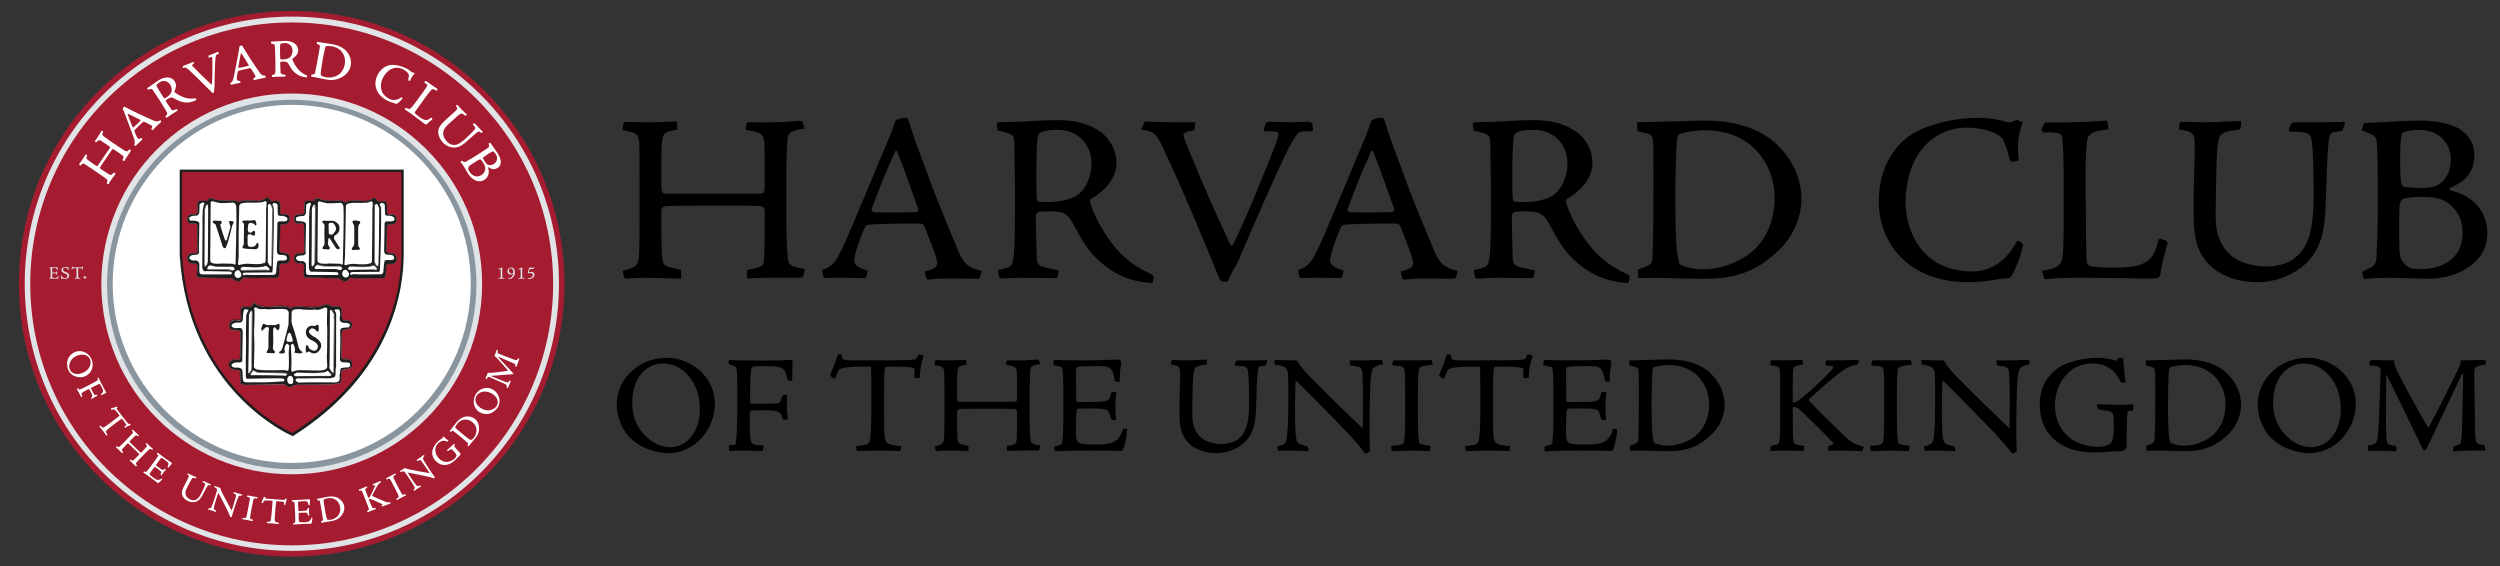 <svg xmlns="http://www.w3.org/2000/svg" xmlns:xlink="http://www.w3.org/1999/xlink" id="Artwork_3B" width="3183" height="721" viewBox="0 0 3183 721"><rect x="0" y="0" width="3183" height="721" fill="#333333" stroke="none"/><defs><clipPath id="clippath"><rect x="190.09" y="204.51" width="361.81" height="361.81" fill="none"></rect></clipPath><clipPath id="clippath-1"><rect x="190.09" y="204.51" width="361.81" height="361.81" fill="none"></rect></clipPath></defs><path id="crimson_circle" d="m718.71,361.33c0,191.87-155.47,347.34-347.33,347.34S24.04,553.2,24.04,361.33,179.51,14,371.38,14s347.33,155.47,347.33,347.33" fill="#a51c30"></path><path id="light_slate_circle" d="m711.69,361.25c0,187.87-152.23,340.1-340.1,340.1S31.49,549.12,31.49,361.25,183.72,21.15,371.59,21.15s340.1,152.23,340.1,340.1" fill="#e1e4e7"></path><path id="white_circle" d="m704.25,361.46c0,183.87-148.99,332.86-332.86,332.86S38.53,545.33,38.53,361.46,187.52,28.6,371.39,28.6s332.86,148.99,332.86,332.86" fill="#a51c30"></path><path id="light_slate_circle-2" d="m613.84,361.46c0,133.91-108.5,242.41-242.41,242.41s-242.41-108.5-242.41-242.41,108.5-242.41,242.41-242.41,242.41,108.5,242.41,242.41" fill="#e1e4e7"></path><path id="crimson_circle-2" d="m606.61,362.18c0,129.91-105.26,235.17-235.17,235.17s-235.17-105.26-235.17-235.17,105.26-235.17,235.17-235.17,235.17,105.26,235.17,235.17" fill="#8996a0"></path><path id="white_circle-2" d="m599.37,361.46c0,125.91-102.03,227.94-227.94,227.94s-227.94-102.03-227.94-227.94,102.03-227.94,227.94-227.94,227.94,102.03,227.94,227.94" fill="#fff"></path><path d="m108.06,479.21c-5.48,2.03-10.57.94-13.87-.68-4.12-1.96-6.62-5.61-7.51-8.01-1.82-4.9-1.68-10.72.68-15.13,1.67-3.16,5.07-6.11,8.71-7.46,3.86-1.43,8.37-1.36,12.72.95,3.76,1.94,6.75,5.56,8.14,9.32,3.06,8.27-.67,17.96-8.87,21Zm.96-27.02c-3.59-1.35-7.7-.58-10.63.51-4.08,1.51-7.14,4.29-8.72,7.56-1.94,4.05-1.93,7.18-.82,10.15,1.6,4.33,7.61,7.62,15.55,4.68,3.99-1.48,7.56-3.95,9.72-8.23,1.24-2.45,1.86-5.61.53-9.2-.86-2.32-2.82-4.38-5.62-5.48Z" fill="#fff"></path><path d="m100.28,495.52c.33.62.54.72,1.47.39,1.66-.66,6.03-2.69,10.05-4.8l4.18-2.19c2.94-1.54,5.3-2.78,6.97-3.82,1.65-.97,1.82-1.27,1.08-3.68.19-.15.78-.52,1.16-.61.12-.07.25.08.38.33.15.29,1.3,2.69,2.19,4.48l4.01,7.64c1.99,3.8,3.18,5.76,3.59,6.34.13.14,0,.42-.32.59-2.94,1.44-5.05,2.55-5.67,2.87-.23.07-.33.07-.53-.51-.29-.75-.29-.85-.14-.98,2.1-1.63,2.75-2.5,2.58-4.04-.15-1.29-.65-2.34-2.08-5.07-1.13-2.15-1.45-2.66-2-3.32-.32-.41-.86-.34-1.82.06-4.07,1.71-8.97,4.44-9.38,4.66s-.37.4-.28.57.41.89,1.65,3.24c1.19,2.27,1.8,3.32,2.33,4.15.69,1.22.92,1.26,3.34.73.23.14,1.07,1.13,1.01,1.32-1.28.67-2.42,1.22-3.54,1.8-1.24.65-2.93,1.85-3.72,2.27-.27-.12-.86-1.13-.9-1.42.86-.77,1.56-1.35,1.61-2.16.08-1.15-.18-2.06-1.9-5.33-1.19-2.27-1.56-2.87-1.97-3.45-.26-.39-.59-.32-1.87.35l-3.06,1.61c-2.03,1.06-3.23,1.8-3.83,2.27-1.53,1.12-1.23,2.18-.02,4.7.13.25-.05.5-.24.55l-1.46.34-.45-.87c-.89-1.69-1.33-2.94-2.28-4.76-.91-1.73-2.18-3.75-2.33-4.04-.11-.21-.09-.48.13-.65.51-.43,1.2-.73,1.47-.72l.61,1.16Z" fill="#fff"></path><path d="m127.6,541.68c.57.51,1.48,1.39,2.01,1.93.87.75,1.52,1.06,2.59.54.64-.32,3.25-1.91,8.56-5.98l3.78-2.9c6.75-5.18,7.84-6.07,7.72-6.22l-2.33-3.03c-2.67-3.48-4.25-4.62-4.82-4.82-.61-.18-1.45.11-3.32.67-.24.07-.36-.01-.41-.39-.07-.47-.01-1.4.05-1.63,1.45-.34,3.78-.9,7.43-2.23.15.12.34.44.52.83.07.24.12.32-.03.5-.69.71-.9.98-.74,1.33.08.41.38.88,1,1.76.84,1.18,1.99,2.59,4.63,6.03,3.32,4.33,5.88,7.66,7.51,9.64.98,1.13,1.54,1.7,1.93,1.98.24.16.89.08,1.66-.22.18-.08.21-.04.29.07.23.3.5.96.61,1.41-.02.13-.1.25-.52.4-2.65.85-3.53,1.47-6.08,3.14-.19.14-.38.12-.61-.18-.26-.33-.5-.73-.61-.94-.08-.18,0-.3.15-.41.22-.17,1.62-1.12,1.91-1.35.26-.2.34-.56.17-1.01-.13-.48-1.46-2.52-3.34-4.96l-1.62-2.11c-.37-.48-.6-.48-1.43-.02-.59.39-2.52,1.7-7.42,5.46l-3.78,2.9c-5.34,4.1-6.81,5.34-7.33,6.04-.55.6-.77,1.06-.71,1.61,0,1,.75,2.36,1.85,4.1.14.19.16.29-.05.39l-1,.53c-.18.08-.28.1-.51-.2-.4-.52-2.78-3.86-4.2-5.71-1.62-2.11-4.09-5.03-4.35-5.36-.23-.3-.2-.49-.04-.67l.89-.92Z" fill="#fff"></path><path d="m174.54,572.02c1.8,1.76,3.88,3.84,4.38,4.2.4.26.6.19,1.64-.88l2.74-2.82c2.05-2.11,2.54-2.68,3.1-3.32,1.01-1.3.74-1.96-.94-4.18-.07-.2,1.11-.94,1.24-.94,1.3,1.27,2.61,2.6,3.94,3.84.47.46,1.2,1.17,2,1.76.77.62,1.43,1.2,1.64,1.4.23.23.37.36.3.56-.13.4-.42.96-.68,1.23-2.1-1.52-2.7-1.71-3.81-.84-.78.67-3.3,3.05-5.29,5.1l-6,6.16c-2.97,3.05-4.01,4.32-5.08,5.62-.88,1.1-1,1.57.81,3.92-.03.23-1.37,1.08-1.57.95l-4.58-4.46c-2.14-2.08-2.81-2.54-3.11-2.83-.13-.13-.23-.23-.14-.33l1.11-1.07c1.57,1.07,2.6,1.61,3.12,1.34.59-.34,2.19-1.85,4.9-4.63l2.54-2.61c.33-.33.46-.6.42-.9-.07-.33-.34-.65-3.91-4.14l-4.75-4.62c-4.18-4.07-4.75-4.56-5.18-4.85-.53-.39-.86-.19-1.48.45-2.19,2.24-3.85,4.02-5.28,5.56-1.04,1.2-1.4,1.77-1.39,2.23-.03.43.21.86,1.42,2.62.2.26.2.39.07.53-.2.2-.94,1.1-1.08,1.11-1.2-1.24-3.28-3.45-4.85-4.98-1.64-1.59-2.77-2.44-2.9-2.57-.13-.13-.17-.16-.17-.3.06-.27.61-1.23.81-1.3,2.19,1.22,2.82,1.31,3.87.44.49-.37,1.83-1.61,5.16-5.03l5.94-6.1c3.16-3.25,4.31-4.42,5.18-5.46.98-1.2.77-1.79-.77-3.89.16-.23.75-.7,1.18-.87.13-.07.2-.07.36.09,1.2,1.17,2.24,2.25,3.28,3.25.74.72,1.37,1.33,2.04,1.92.67.65,1.3,1.14,2.04,1.79,0,.2-.88,1.24-1.11,1.27-1.43-1.07-2.26-1.49-3.15-.85-1.18.81-2.81,2.49-5.48,5.23-2.38,2.45-2.41,2.55-1.74,3.2l9.22,8.98Z" fill="#fff"></path><path d="m201.13,594.46c1.8,1.33,3.03,2.18,3.85,2.72,2.5,1.56,2.63,1.54,4.86-.31.26-.04,1.33.63,1.5.87-.95,1.05-2.4,2.7-3.26,3.87-.93,1.35-1.65,2.39-2.38,3.7-.36-.15-.8-.41-1.02-.58-.26-.2-.28-.33-.19-.61.1-.45.41-1.26.6-1.83.47-1.11.29-1.65-1.14-2.93-.77-.68-2.01-1.6-3.89-2.98-1.8-1.33-2.21-1.57-2.43-1.73-.22-.1-.36-.15-.58-.08-.28.14-1.55,1.47-3.74,4.44-1.94,2.63-2.64,3.57-2.65,4.38-.06,1.18,1.1,2.2,4.21,4.5,4.05,2.99,6.76,4.58,10.85,1.32.36.15.68.5.99.78.08.12.06.16-.08.35-1.55,1.94-3.86,3.9-5.22,4.64-.32.12-.48.11-.67-.03-.26-.19-.53-.39-1.74-1.34-1.17-.92-3.77-2.9-7.04-5.31-3.23-2.38-6.47-4.59-9.52-6.73-.05-.09.58-1.02.81-1.26.06-.07.25-.1.33-.05,1.98.94,2.37.87,2.91.23.4-.46,2.37-2.67,5.18-6.47l5.14-6.96c3.47-4.7,4.38-6.41,4.51-6.67.18-.33.19-.5-.13-.85-.29-.39-.82-1.01-1.55-1.9q-.08-.12.05-.31l.83-.9c.15-.12.18-.16.36-.02l1.16.86c1.2.88,2.69,2.1,5.13,3.9l3.53,2.6c2.67,1.97,5.39,3.69,7.41,5.12.53.39.72.59.77.92.16.41.13.45-.44,1.07-1.86,1.82-3.23,3.6-4.07,4.73-1.15-.79-1.18-.99-1.06-1.31,1.55-3.27,2.04-4.65-.74-6.7l-2.44-1.8c-2.21-1.63-3.65-2.52-4.16-2.77-.53-.22-.87,0-1.51.86-1.92,2.6-3.82,5.26-5.67,7.85-.31.41-.32.75.02,1l2.33,1.72Z" fill="#fff"></path><path d="m267.42,618.2c-.69-.18-1.36-.4-1.86-.54-.38-.08-.6.07-1,.56-.7.8-2.03,3.12-5.87,10.51-2.47,4.78-4.15,7.39-7.37,9.21-3.53,1.93-8.35,1.83-12.21-.04-4.16-2.01-6.34-5.2-6.97-7.12-1.27-3.47-.2-6.75,1.16-9.67,1.08-2.33,2.28-4.82,4.04-8.12,2.55-4.84,3.08-6.04,3.12-6.75.03-.82-.71-1.43-2.03-2.33l.51-.95c.23-.36.41-.32,1-.04.92.45,3.13,1.67,4.07,2.08,1.93.94,3.88,1.62,5.89,2.6.21.1.25.12.21.31-.06.13-.63,1.2-.8,1.22-2.87-.92-3.83-1.18-4.8.06-.45.61-1.07,1.56-2.27,3.84-1.2,2.38-3.31,6.4-4.82,9.51-1.67,3.45-1.64,6.17-.59,8.5.92,1.95,3.05,3.76,5.23,4.82,3.74,1.81,6.21,1.09,7.87.23,2.49-1.29,4.63-4.41,6.68-8.66,1.98-4.08,3.89-8.25,4.52-10.28.38-1.32-.15-1.84-3.08-3.26-.13-.06-.19-.46-.07-.61.39-.38.77-.62.99-.77.25-.09.48-.03.94.2.5.24,3.06,1.49,4.11,1.99,1.3.63,3.23,1.57,4.41,2.03.21.1.15.23,0,.42l-1.03,1.06Z" fill="#fff"></path><path d="m273.24,618.69c2.15.77,3.21,1.15,6.64,2.22.27.08.43.18.57.37.15.14.25.47.3.92.07.71,1.32,3.6,1.8,4.58,2.07,4.17,6.14,11.96,12.4,23.22.56-1.64,1.73-5.24,2.78-8.59,1.48-4.73,2.16-7.07,2.7-9.3.23-1.05.35-2.05-.46-2.59-.43-.33-1.89-.98-2.41-1.19-.2-.16-.27-.23-.25-.47l.34-1.41,5.17,1.61c1.74.54,3.66.95,5.13,1.4.18.06.3.14.29.33l-.05,1.26c-1.63-.12-2.26-.12-3.23.17-1.01.27-1.73,1.47-3.84,7.47-1.4,4.02-2.35,6.91-4.13,12.62-.97,3.12-1.69,5.89-1.93,6.65-.1.31-.38.42-1.45.58-.25.02-.37-.07-.54-.46-1.58-4.66-4.38-10.09-7.55-16.22-2.74-5.46-5.12-10.07-7.47-14.43-.9,2.41-1.92,5.38-2.71,7.92-1.17,3.75-3.18,10.03-3.11,12.01-.02,1.17,1.41,2.06,2.96,2.88l-.02,1.32c0,.15-.38.27-.47.25-1.87-.58-3.95-1.43-5.82-2.01-1.56-.49-3.07-.81-3.74-1.02v-1.57c3.13.14,3.43-.35,4.13-1.8.51-1.02,1.99-4.67,3.68-10.07l1.84-5.89c1.46-4.69,1.74-5.73,1.36-6.72-.36-.9-1.18-1.54-2.98-2.35-.3-.14-.36-.26-.28-.53l.36-1.16Z" fill="#fff"></path><path d="m327.95,634.61c-4.12-.3-4.79-.05-5.05.86-.29.8-.81,2.51-1.81,7.84l-1.5,7.95c-.67,3.54-1.03,6.23-1.17,7.97-.11,1.07.18,1.32.93,1.6.4.12,1.83.63,2.22.8.31.11.43.22.4.41-.05.28-.47,1.24-.55,1.42-3.74-.8-5.71-1.17-7.36-1.48-2.39-.4-4.7-.74-4.88-.78-.27-.05-.47-.28-.48-.47,0-.48,0-1,.09-1.46,3.42.5,4.19.41,4.69-.73.27-.66.73-2.1,1.89-8.26l1.72-9.1c1.29-6.85,1.36-7.45.04-8.03-.58-.2-1.29-.44-2.52-.72-.18-.03-.3-.15-.32-.3.04-.23.17-.63.48-1.05.15-.3.25-.33.4-.35.41.08.69.13,1.28.24.55.1,2.06.39,4.81.91,2.38.45,5.42.97,5.93,1.02.64.12.68.18.7.32l.07,1.39Z" fill="#fff"></path><path d="m339.73,664.38c.75-.08,2.03-.17,2.78-.2,1.13-.14,1.81-.42,2.14-1.56.2-.69.77-3.69,1.3-10.36l.38-4.75c.68-8.48.75-9.88.57-9.9l-3.81-.31c-4.37-.35-6.28.06-6.81.34-.54.33-.89,1.15-1.73,2.91-.11.23-.26.26-.57.05-.4-.27-1.05-.93-1.17-1.13.71-1.3,1.87-3.41,3.33-7,.19-.03.56.05.97.17.22.11.32.12.35.36.06.99.13,1.32.49,1.45.36.22.91.31,1.98.44,1.44.16,3.25.26,7.58.61,5.44.44,9.62.78,12.19.89,1.5.03,2.29,0,2.77-.1.29-.07.66-.6.95-1.38.06-.18.11-.18.25-.17.37.03,1.05.27,1.46.49.09.1.12.24-.05.65-1.14,2.53-1.27,3.6-1.75,6.61-.02.23-.17.36-.54.33-.42-.03-.88-.12-1.11-.18-.18-.06-.22-.2-.2-.39.02-.28.25-1.95.28-2.32.03-.33-.18-.62-.64-.8-.45-.22-2.85-.6-5.92-.85l-2.65-.21c-.6-.05-.76.13-.97,1.05-.1.7-.43,3.01-.93,9.17l-.38,4.75c-.54,6.71-.6,8.63-.44,9.49.08.8.27,1.29.71,1.61.74.67,2.26,1.03,4.29,1.38.23.02.32.07.26.3l-.28,1.1c-.06.18-.12.27-.49.24-.65-.05-4.73-.52-7.06-.71-2.65-.21-6.48-.33-6.9-.37-.37-.03-.5-.18-.53-.42l-.08-1.27Z" fill="#fff"></path><path d="m383.48,650.58c2.24-.1,3.73-.21,4.7-.3,2.93-.36,3.01-.46,3.59-3.29.18-.2,1.43-.34,1.72-.26-.08,1.41-.17,3.61-.11,5.06.12,1.63.22,2.89.47,4.38-.37.11-.88.18-1.16.19-.33.01-.42-.07-.53-.35-.2-.41-.47-1.24-.68-1.79-.33-1.16-.81-1.46-2.73-1.57-1.03-.05-2.57.02-4.9.12-2.24.1-2.7.16-2.98.18-.23.06-.37.11-.5.3-.13.29-.28,2.12-.12,5.81.14,3.27.19,4.44.69,5.07.7.95,2.24,1.02,6.11.86,5.03-.22,8.14-.68,9.27-5.79.37-.11.84-.04,1.26,0,.14.04.14.09.15.32.01,2.48-.56,5.45-1.15,6.88-.17.29-.31.39-.54.4-.33.01-.65.03-2.19.05-1.49.02-4.76.11-8.81.29-4.01.18-7.92.49-11.64.74-.1-.04-.19-1.16-.16-1.49,0-.09.13-.24.22-.24,2.12-.51,2.39-.81,2.4-1.65.02-.61.17-3.57-.03-8.28l-.38-8.64c-.25-5.84-.62-7.74-.68-8.02-.06-.37-.16-.51-.63-.58-.47-.12-1.27-.27-2.4-.5q-.14-.04-.15-.27l.09-1.22c.04-.19.04-.24.27-.25l1.44-.06c1.49-.07,3.41-.06,6.43-.19l4.38-.19c3.31-.14,6.51-.52,8.98-.67.65-.03.93,0,1.18.23.38.22.39.26.33,1.11-.31,2.59-.26,4.83-.2,6.23-1.4.11-1.54-.03-1.65-.35-.85-3.52-1.33-4.9-4.78-4.75l-3.03.13c-2.75.12-4.42.33-4.98.45-.55.16-.68.54-.63,1.62.14,3.22.33,6.49.51,9.67.02.51.22.79.64.77l2.89-.13Z" fill="#fff"></path><path d="m435.55,655.37c-2.8,3.72-4.8,5.03-7.24,6.22-2.22,1.1-3.87,1.44-7.22,2.04-2.48.44-7.11,1.07-8.25,1.27-1.15.2-2.89.56-3.67.7-.09-.22-.38-1.36-.39-1.64,2.12-1.13,2.57-1.55,2.46-2.43-.4-3.63-1.78-11.41-2.78-17.08-.9-5.11-1.1-5.98-1.29-6.51-.23-.77-.98-.97-3.02-.99-.14.02-.32-.18-.38-.55l-.26-1.19c1.84-.32,3.67-.7,5.95-1.19,3.21-.61,4.88-1.05,7.22-1.47,3.31-.59,9.55-1.17,14.51,1.95,3.95,2.53,6.32,6.01,7.06,10.2.46,2.62.05,6.97-2.71,10.69Zm-23.47-19.17c-.14.26-.19.51-.15,1.02.17,2.01.79,6.32,1.48,10.23,1.2,6.81,2.04,11.27,3.12,13.65.16.35.43.54.91.6,1.08.19,2.59.21,4.02-.05,2.16-.38,4.83-1.33,7.67-3.78,3.52-3.14,4.68-7.85,3.84-12.55-.88-4.97-3.77-7.93-6.26-9.44-3.65-2.16-7.48-1.86-9.82-1.45-1.52.27-4.42,1.26-4.81,1.75Z" fill="#fff"></path><path d="m463.03,630.47c-2.06-5.27-2.4-5.89-3.11-5.91-.79-.09-1.65.14-2.68.44-.15-.39-.43-1.49-.31-1.69,1.48-.58,2.97-1.11,4.45-1.68,3.29-1.33,4.61-2.05,5.04-2.22.26-.1.4,0,.48.07.11.16.59.87.68,1.24-1.38.84-1.89,1.19-2.37,1.63-.42.46-.31,1.13,1.42,5.57l2.16,5.53c.2.52.33.58.63.46.52-.2,1.16-1,1.98-2.38,1.9-3.35,4.59-9.02,6.02-12.68.34-.93.14-1.31-.22-1.22-.73.18-1.59.42-2.27.59l-.49-1.26c-.1-.26.01-.35.17-.47,4.78-1.86,9.64-3.91,9.94-4.03.13-.05.22-.08.35.26.17.94.16,1.19-.08,1.34-2.37,1.38-3.11,2.57-4.08,4.05-1.34,2.08-3.48,5.97-6.8,12.59-.23.44-.15.76.19.88,3.55,1.78,10.01,4.48,14.63,6.44,3.01,1.29,4.55,1.64,5.68,1.6.93-.06,1.54-.15,2.28-.19.34-.03.44-.02.44.23l.02,1.35c-3.18,1.09-5.67,2.01-10.93,4.06l-.49-1.51c.14-.16.85-.63,1.17-.86.34-.28.37-.6-.12-.81-4.38-2.11-12.76-5.61-14.29-6.22-1.31-.54-2.08-.45-2.6-.24-.26.1-.24.29-.05.77l1.38,3.53c2.26,5.79,2.85,6.67,3.13,7.01.6.52,1.8.25,3.49-.16.17-.07.29-.01.34.22l.31,1.44c-1.15.4-2.34.81-5.92,2.16-1.52.59-4.03,1.72-4.6,1.94-.2-.12-.64-1.51-.54-1.65.54-.41,1-.64,1.63-1.09.89-.55.91-1.26-1.21-6.7l-4.84-12.41Z" fill="#fff"></path><path d="m504.24,603.94c-3.43,2.31-3.79,2.92-3.44,3.79.26.81.92,2.47,3.42,7.29l3.73,7.18c1.66,3.2,3.04,5.54,4,6.99.58.91.95.93,1.72.69.39-.15,1.83-.63,2.24-.74.31-.11.48-.09.57.07.13.25.4,1.27.44,1.46-3.44,1.68-5.22,2.61-6.71,3.38-2.13,1.16-4.16,2.32-4.32,2.41-.25.13-.54.07-.67-.07-.3-.37-.62-.78-.83-1.2,3-1.72,3.55-2.27,3.24-3.48-.2-.69-.72-2.1-3.61-7.66l-4.27-8.22c-3.21-6.18-3.53-6.7-4.93-6.35-.58.2-1.29.46-2.43,1-.17.09-.33.07-.44-.04-.11-.21-.26-.6-.27-1.12-.07-.33,0-.42.1-.52.37-.19.62-.32,1.16-.6.5-.26,1.86-.97,4.35-2.26,2.15-1.12,4.86-2.58,5.3-2.86.58-.3.64-.28.75-.18l.92,1.05Z" fill="#fff"></path><path d="m509.11,599.92c1.94-1.21,2.9-1.79,5.87-3.81.23-.16.41-.22.65-.21.21-.03.52.1.91.34.6.38,3.64,1.21,4.7,1.45,4.55.98,13.18,2.64,25.88,4.76-.93-1.46-3.02-4.62-4.99-7.52-2.78-4.1-4.19-6.09-5.59-7.91-.68-.84-1.39-1.54-2.32-1.25-.53.13-1.95.87-2.44,1.14-.25.05-.35.07-.52-.1l-.89-1.15,4.48-3.04c1.51-1.02,3.02-2.28,4.3-3.14.15-.1.3-.15.44-.02l.95.82c-1.1,1.2-1.5,1.69-1.88,2.63-.42.96.07,2.27,3.45,7.66,2.27,3.6,3.94,6.14,7.3,11.1,1.84,2.71,3.55,4.99,4,5.65.18.27.1.56-.45,1.49-.14.21-.28.25-.7.13-4.62-1.67-10.62-2.86-17.39-4.2-5.98-1.26-11.06-2.27-15.94-3.14,1.33,2.21,3.01,4.85,4.5,7.06,2.2,3.25,5.87,8.73,7.46,9.92.9.74,2.49.18,4.1-.52l1.02.84c.12.09-.02.47-.1.52-1.62,1.1-3.58,2.2-5.2,3.3-1.35.92-2.55,1.9-3.13,2.29l-1.23-.98c2.06-2.36,1.86-2.9,1.16-4.35-.47-1.03-2.41-4.47-5.59-9.15l-3.46-5.11c-2.76-4.06-3.4-4.93-4.41-5.26-.92-.28-1.94-.04-3.7.87-.3.15-.43.12-.58-.11l-.68-1.01Z" fill="#fff"></path><path d="m550.34,575.24c.22-2.87,1.3-5.2,3.07-8.1,1.56-2.51,3.76-4.73,4.86-5.74,1.2-1.11,3.41-2.7,5.03-3.35.24-.16.44-.28.41-.45l-.2-.77c-.06-.2-.02-.23.18-.42l.82-.69c.13-.06.23-.02.58.29,1.94,1.97,4.24,3.85,4.98,4.38.39.28.73.66.79.79,0,.13-.04.23-.39.55l-.52.47c-.14.13-.23.09-.69-.06-3.21-1.49-7.31-1.47-11.02,1.94-2.03,1.86-3.54,4.21-3.94,7.5-.28,2.93.23,7.41,4.25,11.78,2.15,2.34,5.33,4.62,9.86,4.72,4.85.11,8.87-2.76,10.59-4.34,1.06-.98,2.09-2.62,2.22-3.51.24-1.11-.87-2.88-3.06-5.25-2.88-3.13-3.43-3.45-4.85-2.65-.41.25-2.24,1.56-2.72,1.8-.2.12-.53.11-.76,0-.2-.07-.55-.32-.74-.46-.26-.21-.28-.31-.15-.44,2.16-1.99,3.97-3.4,5.58-4.88,1.79-1.64,2.83-2.85,3.41-3.39.16.04,1.17,1.27,1.36,1.61-.31.35-.66.86-1.18,1.4.25.41,2.19,2.94,7.64,8.85.54.59.59.98.53,1.61-.06.56-.51,1.1-.85,1.42-.58.54-1.1,1.01-2.45,2.44-1.18,1.27-2.14,2.35-3.52,3.62-4.6,4.23-9.11,6.22-13.73,6.15-3.67-.06-7.8-1.66-11.19-5.34-3.32-3.61-4.52-7.53-4.23-11.48Z" fill="#fff"></path><path d="m609.87,543.36c.3,4.65-.36,6.94-1.44,9.43-.96,2.28-1.99,3.61-4.15,6.25-1.6,1.95-4.7,5.44-5.43,6.34-.74.9-1.83,2.3-2.33,2.92-.21-.11-1.17-.78-1.36-.99.87-2.24.94-2.85.28-3.45-2.67-2.49-8.79-7.49-13.24-11.14-4.02-3.29-4.73-3.81-5.23-4.1-.67-.43-1.37-.1-2.93,1.22-.09.11-.36.07-.65-.17l-.97-.73c1.18-1.44,2.33-2.92,3.73-4.78,2.03-2.56,3.02-3.98,4.52-5.82,2.13-2.6,6.48-7.11,12.27-7.98,4.65-.66,8.71.44,12,3.13,2.06,1.69,4.58,5.26,4.91,9.87Zm-30.29.76c.06.29.18.51.55.87,1.44,1.42,4.71,4.28,7.79,6.8,5.36,4.38,8.89,7.22,11.26,8.31.35.17.68.13,1.08-.14.94-.56,2.1-1.53,3.02-2.65,1.39-1.7,2.8-4.16,3.36-7.86.62-4.67-1.57-9-5.26-12.02-3.91-3.2-8.03-3.55-10.9-3.07-4.17.74-6.89,3.47-8.39,5.31-.97,1.19-2.53,3.83-2.5,4.46Z" fill="#fff"></path><path d="m627.46,495.87c5.03,2.98,7.38,7.63,8.19,11.21,1.07,4.43-.2,8.67-1.51,10.88-2.67,4.49-7.28,8.05-12.18,8.99-3.51.69-7.94-.1-11.27-2.08-3.54-2.1-6.32-5.65-7.26-10.49-.86-4.14.08-8.74,2.12-12.19,4.5-7.58,14.39-10.77,21.91-6.31Zm-21.61,16.25c1.21,3.65,4.39,6.35,7.08,7.95,3.74,2.22,7.82,2.85,11.36,2.02,4.37-1.04,6.79-3.02,8.41-5.75,2.36-3.97,1.14-10.72-6.14-15.04-3.66-2.17-7.83-3.4-12.51-2.38-2.68.58-5.53,2.09-7.49,5.37-1.26,2.13-1.63,4.95-.72,7.82Z" fill="#fff"></path><path d="m650.36,485.23c-1.24,2.62-2.37,5.33-3.51,8.34-.09.22-.2.37-.36.41-.34-.03-1.4-.4-1.51-.5.57-2.33.46-3.18-1.33-4.14-2.88-1.49-7.29-3.44-12.61-5.75l-8.1-3.56c-1.37-.6-1.9-.15-3.36,2.88-.44-.17-1.02-.6-1.25-.9-.1-.14-.19-.28-.04-.67.27-.69,1.15-2.65,1.74-4.13.33-.82.54-1.49,1.06-2.79.82.22,1.8.41,2.3.41,5.37-.23,17.44-1.87,22.99-2.68.31-.03.48-.31.25-.5-4.56-5.37-11.1-12.73-15.31-17.21-.32-.33-1.08-.83-1.8-1.17,1.31-3.3,1.98-5.39,3-7.94.23-.06,1.38.45,1.54.56-.93,3.1-.65,3.81.55,4.33,1.75.79,4.35,1.72,10.21,3.95,4.95,1.86,8.34,3.21,10.05,3.83,3.07,1.02,3.18.86,4.53-1.41.18-.33.79-.09,1.52.1.26.1.37.2.31.37l-1.36,3.42c-.55,1.39-1.67,4.46-2.33,6.65l-.94-.42c-.55-.27-.62-.34-.56-.62.25-2.16.13-2.36-1.28-3.12-1.15-.66-3.13-1.49-20.43-8.75-.35-.14-.45.12-.29.34.98,1.09,9.3,9.91,13.03,13.95,3.69,4.02,5.25,5.54,5.6,5.93.82.98,1.14,1.31.99,1.7-.05.13-.25.25-.67.29-.49.1-3.06.24-5.09.39-10.91.74-19.4,1.49-23.39,1.77,3.87,1.53,9.53,3.88,14.4,5.81,4.7,1.86,6.44,2.4,7.25,2.52.87.09,1.31-.38,2.15-1.75.34-.62.51-.65.83-.57l1.21.63Z" fill="#fff"></path><path d="m135.17,195.27c2.07-3.04,4.55-6.55,4.94-7.36.27-.64.12-.91-1.67-2.13l-4.72-3.22c-3.54-2.42-4.48-2.97-5.53-3.61-2.12-1.12-2.99-.56-5.77,2.42-.27.15-1.63-1.36-1.66-1.55,1.5-2.19,3.09-4.41,4.53-6.64.54-.79,1.38-2.03,2.02-3.32.69-1.26,1.37-2.37,1.6-2.7.27-.39.42-.62.72-.58.6.08,1.49.36,1.94.66-1.66,3.4-1.79,4.31-.26,5.68,1.16.96,5.2,3.96,8.63,6.3l10.34,7.06c5.11,3.49,7.19,4.66,9.33,5.87,1.8.98,2.5,1.05,5.42-2.16.34-.02,1.89,1.7,1.75,2.02l-5.26,7.71c-2.46,3.6-2.94,4.67-3.29,5.18-.15.22-.27.39-.44.28l-1.82-1.32c1.14-2.52,1.67-4.14,1.15-4.83-.63-.76-3.2-2.68-7.86-5.86l-4.38-2.99c-.56-.38-.98-.5-1.39-.37-.46.18-.86.65-4.97,6.68l-5.45,7.99c-4.8,7.04-5.36,7.98-5.67,8.67-.43.86-.05,1.28,1.01,2.01,3.76,2.57,6.72,4.51,9.29,6.18,1.99,1.19,2.89,1.56,3.55,1.43.62-.07,1.18-.52,3.41-2.71.33-.36.51-.39.74-.24.34.23,1.82,1.08,1.85,1.27-1.48,2.04-4.14,5.59-5.95,8.23-1.88,2.76-2.81,4.6-2.96,4.82-.15.23-.19.28-.38.32-.4-.02-1.92-.57-2.07-.83,1.21-3.46,1.18-4.39-.33-5.67-.65-.61-2.77-2.22-8.5-6.13l-10.22-6.98c-5.45-3.72-7.42-5.06-9.12-6.06-1.97-1.1-2.77-.65-5.39,2.1-.38-.17-1.2-.9-1.55-1.47-.13-.17-.15-.27.04-.55,1.38-2.03,2.67-3.79,3.86-5.53.85-1.24,1.58-2.31,2.25-3.42.77-1.13,1.31-2.16,2.06-3.38.28-.05,1.99.95,2.1,1.27-1.18,2.33-1.57,3.63-.43,4.74,1.46,1.49,4.26,3.41,8.87,6.55,4.1,2.8,4.25,2.82,5.02,1.69l10.6-15.54Z" fill="#fff"></path><path d="m159.33,136.18c6.03,3.38,9.65,4.91,15.73,7.95,5.84,2.99,18.6,8.51,20.74,9.47,3,1.18,4.82,1.52,8.44-.61.15-.14,1.11,1.76,1,2.14-4.45,4.13-5.43,5.07-7.02,6.57-1.68,1.6-3.07,3.29-3.42,3.72-.2.19-.39.18-.53.13-.29-.1-1.71-.91-1.8-1.2,1.91-3.03,1.88-3.76-.3-5.06-1.04-.7-6.56-3.25-8.41-4.11-.71-.35-1.19-.46-1.78.1-3.36,3.09-7.71,7.42-10.24,10.1-.79.85-.8,1.14-.4,2.35.54,1.46,2.8,7,4.06,8.34.98,1.04,2,.82,4.88-.41.24.05,1.16,1.52.96,2-2.52,2.3-5.48,5.11-6.47,6.05-.89.84-1.63,1.65-1.83,1.83-.25.23-.34.23-.49.18-.53-.16-1.75-1.06-1.75-1.34,1.57-2.8.95-4.74-.07-8.19-1.24-3.98-8.76-23.48-12.36-33.01-.72-1.85-1.26-3.11-1.77-4.04-.13-.34-.13-.53-.12-.82.3-.57.86-1.66,1.31-2.09.64-.61,1.07-.46,1.64-.06Zm14.57,22.37c2.17-2.06,3.41-3.33,4.85-4.79.4-.38.27-1-.07-1.16-7.04-3.45-10.98-5.62-15.92-7.86-.19-.1-.48.08-.35.52,2.69,7.58,3.59,9.72,6.49,16.63.23.44.8.55,1.4-.01.35-.33,1.33-1.17,3.61-3.33Z" fill="#fff"></path><path d="m187.38,112.86c-.11-.17-.01-.4.09-.62,3-2.01,5.61-3.76,7.96-5.51,2.93-2.12,4.5-3.21,5.99-4.17,3.5-2.25,7.35-4.07,12.11-3.97,3.68.06,7.14,2.05,9.01,4.96,2.94,4.58.91,10-.46,12.66-.22.54-.07.77.28,1.19.78.71,4.41,3.47,9.42,5.59,5.49,2.38,10.29,3.17,16.66,2.24.7-.05.98.26,1.14.64.33.52.54,1.35.37,1.46-5.74,3.04-10.63,3.75-16.34,2.8-4.48-.68-8.2-2.82-12.43-5.12-2.6-1.4-4-1.31-7.27.78-1.32.85-2.14,1.46-2.57,1.81-.27.33-.45.94-.16,1.39,2.61,4.06,4.82,7.25,6.95,10.33.68.94,1.19,1.1,1.62,1.14,1,.17,3.95-1.16,5.55-1.7.22.34.73,1.64.7,1.98.02.15-.16.26-.79.67-.57.37-5.66,3.55-8.35,5.28-2.01,1.29-3.04,2.2-3.79,2.67-.69.44-.86.55-.99.47-.56-.37-1.39-1.29-1.59-1.73,1.31-1.24,2.44-2.38,2.43-3.41.06-1.41-2.76-6.07-7.31-13.17l-4.37-6.81c-2.2-3.44-4.93-7.43-6.75-10.14-1.2-1.74-1.52-1.86-5.85-.29l-1.26-1.46Zm15.72-8.06c-1.61,1.03-2.93,2.12-3.65,3.15-.31.52-.26.98-.11,1.6.87,1.86,2.56,4.74,5.9,9.95,3.64,5.67,3.86,5.77,4.26,5.75.42-.11,1.26-.56,2.18-1.15,3.5-2.25,6.61-5.21,6.92-8.4.31-2.54-.37-5.5-1.99-8.02-2.94-4.58-8.52-6.09-13.51-2.89Z" fill="#fff"></path><path d="m276.26,69.37c-.57.23-.93.6-1.22,1.16-.32,1.01-.76,3.18-1.06,8.22-.3,4.31-.83,23.04-.93,31.97,0,.88-.1,1.73-.27,2.76-.21,1.11-.26,2.6-.33,3.88-.05.24-.16.51-.48.64-.82.33-1.4.35-1.69.18-.32-.24-.85-.83-4.74-4.75-11.84-12.06-20.47-20.22-24.35-23.78-4.23-3.86-4.58-4.01-8.47-3.08l.04-2.07c-.03-.43.16-.51.35-.58,2.58-.9,6.32-2.36,7.84-2.98,1.7-.7,3.47-1.42,5.17-2.11.25-.1.4-.09.63.99.26,1,.25,1.15-.04,1.34-2.12,1.31-2.58,1.79-1.74,2.77,1.12,1.31,3.25,3.45,9.21,9.39,5.33,5.31,11.43,11.05,14.97,14.31.23.2.58-.02.71-.44.36-3.09.6-12.59.53-21.96.03-6.41,0-9.19-.23-11.73-.08-1.29-.63-1.36-2.08-.77l-1.92.71c-.32.13-.62.11-.62-.26-.2-1.75-.28-2.31.67-2.69,1.14-.46,3.84-1.42,5.73-2.19,1.96-.8,3.54-1.59,4.81-2.11.95-.39,1.24.15,2.01,1.68.13.32.05.49-.41.61l-2.06.91Z" fill="#fff"></path><path d="m308.75,58.69c3.37,6.03,5.66,9.23,9.26,15,3.42,5.6,11.42,16.97,12.74,18.92,1.94,2.58,3.32,3.81,7.52,3.89.2-.04.02,2.08-.27,2.35-5.95,1.2-7.28,1.48-9.41,1.93-2.27.48-4.34,1.2-4.86,1.38-.27.06-.43-.05-.52-.17-.19-.24-.98-1.67-.91-1.96,3.22-1.59,3.57-2.22,2.39-4.47-.52-1.14-3.9-6.19-5.03-7.9-.42-.68-.77-1.02-1.57-.85-4.48.88-10.45,2.29-14.01,3.26-1.12.31-1.28.55-1.57,1.79-.3,1.52-1.27,7.43-.89,9.23.3,1.4,1.28,1.74,4.37,2.2.18.17.2,1.91-.23,2.2-3.35.64-7.35,1.49-8.68,1.78-1.2.26-2.25.55-2.52.61-.33.07-.41.02-.51-.1-.37-.41-.94-1.82-.79-2.06,2.8-1.57,3.29-3.55,4.22-7.02,1.02-4.04,4.8-24.6,6.71-34.6.35-1.95.55-3.32.6-4.37.06-.36.17-.52.32-.76.56-.33,1.61-.97,2.21-1.1.87-.18,1.15.17,1.43.81Zm.74,26.69c2.93-.62,4.65-1.06,6.64-1.55.53-.11.75-.72.55-1.02-4.2-6.62-6.42-10.52-9.47-15.02-.11-.19-.46-.18-.57.26-1.67,7.87-2.02,10.17-3.16,17.57-.03.49.4.89,1.2.72.47-.1,1.75-.3,4.81-.95Z" fill="#fff"></path><path d="m344.82,53.48c0-.2.2-.34.4-.48,3.61-.14,6.74-.28,9.67-.54,3.61-.28,5.51-.39,7.28-.42,4.16-.09,8.39.37,12.4,2.94,3.11,1.98,5.02,5.47,5.1,8.94.11,5.44-4.45,9-7,10.56-.47.35-.46.62-.39,1.16.29,1.01,1.95,5.27,5.11,9.69,3.44,4.89,7.12,8.08,13.04,10.61.62.33.7.73.64,1.14.01.61-.24,1.43-.45,1.44-6.48-.41-11.02-2.35-15.4-6.14-3.47-2.92-5.53-6.69-7.93-10.86-1.48-2.55-2.73-3.21-6.61-3.13-1.57.03-2.59.12-3.13.2-.41.14-.87.56-.86,1.11.1,4.83.32,8.7.53,12.44.09,1.15.44,1.56.79,1.82.76.66,3.98,1.07,5.62,1.45,0,.41-.24,1.77-.43,2.05-.07.14-.27.14-1.02.16-.68.01-6.68.07-9.88.14-2.38.05-3.74.28-4.63.3-.82.02-1.02.02-1.09-.11-.28-.61-.52-1.83-.46-2.3,1.76-.38,3.32-.75,3.85-1.65.79-1.17.82-6.62.64-15.05l-.17-8.09c-.09-4.08-.32-8.91-.46-12.17-.11-2.11-.32-2.37-4.84-3.3l-.31-1.9Zm17.61,1.33c-1.91.04-3.61.28-4.76.78-.54.28-.74.7-.93,1.31-.23,2.05-.3,5.38-.17,11.57.14,6.73.28,6.93.63,7.13.41.13,1.37.18,2.46.15,4.16-.09,8.36-.99,10.29-3.55,1.59-2.01,2.56-4.88,2.49-7.88-.11-5.44-4.09-9.64-10.02-9.52Z" fill="#fff"></path><path d="m437.44,96.87c-5.71,3.68-9.11,4.45-13.05,4.85-3.6.39-6.03.03-10.93-.85-3.62-.65-10.28-2.12-11.96-2.42-1.68-.3-4.24-.69-5.38-.89,0-.35.16-2.05.3-2.43,3.48-.48,4.3-.82,4.6-2.08,1.27-5.16,3.29-16.48,4.77-24.71,1.33-7.43,1.49-8.72,1.5-9.54.07-1.16-.85-1.81-3.64-2.86-.2-.04-.34-.41-.25-.94l.24-1.75c2.68.48,5.38.89,8.76,1.36,4.71.77,7.23,1.02,10.65,1.63,4.83.86,13.69,3.21,18.92,9.95,4.15,5.44,5.65,11.38,4.56,17.47-.68,3.82-3.44,9.54-9.08,13.23Zm-22.56-37.96c-.33.29-.52.6-.72,1.32-.78,2.83-2.1,9.02-3.12,14.71-1.77,9.91-2.87,16.42-2.58,20.2.04.56.31.95.95,1.28,1.38.8,3.45,1.59,5.54,1.96,3.15.56,7.3.61,12.42-1.3,6.4-2.52,10.36-8.37,11.58-15.2,1.29-7.23-1.19-12.72-3.85-16.03-3.92-4.78-9.33-6.3-12.75-6.91-2.21-.4-6.69-.51-7.47-.02Z" fill="#fff"></path><path d="m492.92,83.82c5.11-2.03,10.17-1.21,14.44-.31,3.23.68,7.08,2.13,9.71,3.42,2.75,1.36,5.57,3.5,6.79,4.71.67.64,1.44.63,2.84.72.15,0,.31.15.71.73.49.55.58.67.46.76-2.82,2.48-4.5,5.59-5.82,9.19-.06.12-.73-.06-1.25-.24-.92-.3-1.04-.51-.98-.94.15-.91.59-3.05.73-4.42.14-1.22.17-2.04-.39-3.22-.89-1.58-3.26-4.18-7.35-6.2-4.4-2.17-9.25-2.51-14.38-.26-4.62,2.12-8.52,6.49-11.11,11.74-3.37,6.83-5.02,19.74,8.55,26.43,4.16,2.05,8.2,1.54,11.3.19,1.7-.68,2.88-1.54,4.01-2.27.24-.18.46-.15.83.48.34.7.43,1.12.19,1.46-2.18,2.72-5.24,5.38-6.72,6.24-.67.43-.94.37-1.55.07-1.83-.9-6.07-1.7-10.29-3.78-16.81-8.29-17.97-22.73-13.16-32.49,2.17-4.39,6.06-9.52,12.44-11.99Z" fill="#fff"></path><path d="m550.46,151.51c.04.29-.06.55-.32.78-2.43,1.92-4.79,3.74-6.85,5.85-.59.58-1.08.55-1.73.16-.59-.35-1.19-.79-3.5-2.49-2.3-1.7-4.93-3.88-14.53-10.96-3.13-2.3-5.99-4.16-7.22-4.9-.48-.27-.75-.47-.82-.61.11-.26.62-1.99.92-2.28,2.77,1.53,4.82,2.2,6.37.89.82-.66,2.46-2.42,6.49-7.89l8.19-11.12c3.43-4.66,5.39-7.77,6.25-9.17.78-1.29.55-1.79-3.34-4.66-.16-.12-.23-.84.22-1.1l1.44-.8c.37-.15.48-.07.7.09,1.65,1.21,3.42,2.6,5.58,4.03,2.69,1.98,5.83,4.04,8.84,5.92.1.33-.83,1.93-1.11,2.31-2.97-1.6-5.18-2.97-7.01-.94-1.55,1.65-4.46,5.25-7.55,9.56l-4.87,6.72c-6.28,8.64-7.47,10.38-8.03,11.24-.59.92-.68,1.61,0,2.29.83.95,2.39,2.27,4.91,4.13,4.06,2.99,7.51,5.2,11.17,3.92,1.06-.4,2.32-1.08,3.99-2.55.22-.18.41-.21.57-.09.33.24,1.07,1.3,1.23,1.66Z" fill="#fff"></path><path d="m612.55,169.29c-.85-.6-1.65-1.25-2.26-1.71-.47-.3-.86-.22-1.64.24-1.37.73-4.38,3.19-13.42,11.25-5.83,5.22-9.47,7.9-14.79,8.71-5.8.79-12.33-1.86-16.63-6.43-4.63-4.91-5.97-10.39-5.84-13.33.06-5.39,3.2-9.3,6.57-12.57,2.68-2.62,5.6-5.37,9.69-8.96,5.98-5.26,7.32-6.62,7.73-7.57.46-1.09-.22-2.32-1.57-4.24l1.19-1.02c.49-.37.73-.22,1.38.47,1.03,1.09,3.41,3.91,4.48,4.95,2.15,2.28,4.46,4.23,6.7,6.61.23.25.28.3.13.53-.15.14-1.48,1.3-1.72,1.25-3.44-2.75-4.62-3.61-6.58-2.41-.93.6-2.26,1.57-5.08,4.04-2.87,2.61-7.81,6.99-11.47,10.44-4.06,3.83-5.42,7.54-5.18,11.26.25,3.14,2.22,6.71,4.65,9.29,4.16,4.41,7.91,4.72,10.62,4.41,4.06-.46,8.58-3.59,13.58-8.31,4.8-4.53,9.56-9.2,11.46-11.65,1.2-1.6.75-2.58-2.53-6.05-.14-.15-.03-.72.22-.86.73-.32,1.36-.44,1.75-.53.39.01.67.21,1.18.76.56.6,3.41,3.62,4.58,4.86,1.45,1.54,3.6,3.82,4.96,5.06.23.25.08.39-.21.57l-1.95.9Z" fill="#fff"></path><path d="m612.23,194.25c4.25-2.7,7.65-4.95,9.26-6.22,1.42-1.06,1.54-1.38.66-5.67l2.18-.5c.48.75,1.38,2.03,2.59,3.68,1.54,2.17,4.94,6.87,6.48,9.29,1.65,2.59,3.41,5.74,4.13,9.65.5,2.43-.02,6.8-3.7,9.14-2.58,1.64-5.14,2.31-8.31,1.25-1.89-.82-3.1-1.58-3.66-1.95-.39-.24-.68.19-.51.73,1.8,4.35,1.53,11.39-4.61,15.3-5.34,3.4-10.91,1.86-15.65-1.91-2.36-1.81-4.32-4.76-4.91-5.68-.66-1.03-4.35-7.33-6.1-10.09-1.57-2.47-3.32-4.59-3.73-5.22-.07-.12,1.28-1.54,1.37-1.52.51.16,1.49.83,2.15,1.22,1.62.9,2.23.84,4.22-.34,4.3-2.49,7.01-4.06,9.08-5.37l9.07-5.77Zm.55,28.73c2.47-1.57,4.38-3.76,4.94-6.94.69-3.35-.78-6.04-2.47-8.69-1.25-1.95-2.86-4.24-3.86-4.41-.53-.07-1.23-.03-3.69,1.54-10.71,6.74-10.9,6.94-11.36,9.01-.47,1.92-.15,2.68,1.32,4.98,3.4,5.35,9.16,8.31,15.13,4.51Zm19.96-19.82c.4-2.03.07-4.33-1.69-7.08-.29-.46-1.53-2.02-2.47-2.87-.54-.47-.76-.57-1.35-.35-.47.14-2.06.82-5.15,2.8-2.93,1.86-5.42,3.53-6.2,4.19-1.07.85-1.11,1.43-.47,2.56.65,1.28,1.55,2.81,2.13,3.73.55.86,1.93,2.65,3.2,3.38,2.43,1.28,5.48.88,8.17-.84,2.18-1.39,3.31-3.16,3.83-5.51Z" fill="#fff"></path><path d="m68.1,347.02c1.04,0,1.74-.02,2.19-.04,1.37-.11,1.41-.15,1.74-1.45.09-.09.67-.13.8-.09-.07.65-.15,1.67-.15,2.34.02.76.04,1.35.13,2.04-.17.04-.41.07-.54.07-.15,0-.2-.04-.24-.17-.09-.2-.2-.59-.28-.85-.13-.54-.35-.69-1.24-.78-.48-.04-1.19-.04-2.28-.04s-1.26.02-1.39.02c-.11.02-.17.04-.24.13-.07.13-.17.98-.17,2.69,0,1.52,0,2.06.22,2.37.3.46,1.02.52,2.82.52,2.34,0,3.8-.15,4.43-2.5.17-.04.39,0,.59.02.07.02.07.04.07.15-.04,1.15-.37,2.52-.67,3.17-.09.13-.15.17-.26.17-.15,0-.3,0-1.02-.02-.69-.02-2.21-.04-4.1-.04s-3.69.07-5.43.11c-.04-.02-.07-.54-.04-.69,0-.04.07-.11.11-.11,1-.2,1.13-.33,1.15-.72.02-.28.15-1.65.15-3.84v-4.02c0-2.71-.13-3.6-.15-3.73-.02-.17-.07-.24-.28-.28-.22-.07-.59-.15-1.11-.28q-.07-.02-.07-.13l.07-.56c.02-.09.02-.11.13-.11h.67c.69,0,1.59.04,3,.04h2.04c1.54,0,3.04-.11,4.19-.13.3,0,.43.02.54.13.17.11.17.13.13.52-.2,1.19-.22,2.24-.22,2.89-.65.02-.72-.04-.76-.2-.33-1.65-.52-2.3-2.13-2.3h-1.41c-1.28,0-2.06.07-2.32.11-.26.07-.33.24-.33.74,0,1.5.02,3.02.04,4.49,0,.24.09.37.28.37h1.35Z" fill="#e1e4e7"></path><path d="m78.13,355.09c-.07-.11-.11-.39-.13-.82-.04-1.11-.2-2.19-.39-3.32-.04-.15-.02-.2.09-.22.15-.02.37-.04.52-.04s.22.04.26.22c.11.37.26.89.65,1.43.72,1.02,2.17,1.82,3.63,1.82,1.85,0,3.21-1.15,3.21-2.91,0-.78-.39-1.43-1.02-1.91-.43-.35-.96-.63-2.61-1.28-1.63-.65-2.63-1.13-3.34-1.98-.43-.5-.8-1.37-.8-2.17,0-1.63.8-2.54,1.82-3.13.52-.3,1.87-.76,3.32-.76.67,0,1.65.11,2.08.17.33.07.46.07.56.07.2,0,.37-.2.54-.41.2-.02.56,0,.63.02-.07,1.19-.02,2.26.22,3.45.02.17,0,.24-.11.28-.11.07-.33.2-.54.26-.11.02-.15,0-.17-.11-.24-.85-.43-1.58-1.09-2.08-.48-.39-1.45-.76-2.6-.76-1.56,0-2.63,1.02-2.63,2.37,0,.63.26,1.13.61,1.54.5.54,1.17.89,2.73,1.52,1.54.63,2.63,1.11,3.34,1.8.85.83,1.17,1.63,1.17,2.69,0,1.63-.83,2.82-1.95,3.43-1.09.59-3.02.8-3.73.8-1.02,0-2-.15-2.86-.33-.15-.04-.26-.02-.37.02-.15.07-.35.2-.48.3-.13.11-.22.15-.35.13-.07,0-.11-.02-.22-.11Z" fill="#e1e4e7"></path><path d="m95.06,354.05c.35-.07.93-.15,1.28-.2.52-.11.83-.26.93-.8.07-.33.22-1.74.22-4.84v-2.21c0-3.95-.02-4.6-.11-4.6h-1.78c-2.04,0-2.91.26-3.15.41-.24.17-.37.56-.69,1.41-.04.11-.11.13-.26.04-.2-.11-.52-.39-.59-.48.28-.63.74-1.65,1.28-3.37.09-.02.26,0,.46.04.11.04.15.04.17.15.07.46.11.61.28.65.17.09.43.11.93.13.67.02,1.52,0,3.54,0,2.54,0,4.49,0,5.69-.04.69-.04,1.06-.09,1.28-.15.13-.04.28-.3.39-.67.02-.09.04-.09.11-.09.17,0,.5.09.69.17.04.04.07.11,0,.3-.43,1.22-.46,1.72-.56,3.13,0,.11-.07.17-.24.17-.2,0-.41-.02-.52-.04-.09-.02-.11-.09-.11-.17,0-.13.04-.91.04-1.09,0-.15-.11-.28-.33-.35-.22-.09-1.35-.17-2.78-.17h-1.24c-.28,0-.35.09-.41.52-.02.33-.09,1.41-.09,4.28v2.21c0,3.13.04,4.02.15,4.41.07.37.17.59.39.72.37.28,1.09.39,2.04.48.11,0,.15.02.13.13l-.09.52c-.02.09-.04.13-.22.13-.3,0-2.21-.07-3.3-.07-1.24,0-3.02.09-3.21.09-.17,0-.24-.07-.26-.17l-.09-.59Z" fill="#e1e4e7"></path><path d="m108.67,351.84c.11.5.22.59.93.85.17.07.3.22.3.56,0,.15-.04.24-.15.26-.89.26-.91.3-1.28,1.41-.02.13-.09.2-.33.2-.39,0-.52-.3-.82-1.02-.15-.37-.33-.48-.82-.65-.24-.09-.35-.22-.35-.46,0-.2.22-.39.41-.43.74-.17.82-.24,1.13-.95.11-.26.35-.41.65-.41.22,0,.22.22.33.65Z" fill="#e1e4e7"></path><path d="m637.34,342.96c-.02-.22-.15-.28-.33-.24-.78.13-1.8.28-2.32.33-.13-.13-.2-.43-.17-.52.02-.09.09-.15.2-.22,1.82-.48,3.43-1.3,4.45-1.76.04,0,.09.02.13.04.11.07.15.17.15.33,0,2.73-.02,5.56-.02,8.44s.11,3.76.15,3.99c.07.33.26.41,2.76.56-.04.74-.09.8-.3.8h-2.6c-1.45,0-3.28.15-4.93.13-.22,0-.26-.04-.26-.13.11-.5.15-.59.24-.65.74-.09,1.82-.17,2.24-.26.35-.07.54-.2.59-.59.07-.43.22-1.63.15-4.6l-.11-5.67Z" fill="#e1e4e7"></path><path d="m653.93,341.81c1.09,1.11,1.59,2.8,1.59,4.78,0,2.28-.61,4.25-1.89,5.86-1.48,1.8-3.73,2.82-5.49,2.82-.43,0-.82-.04-1.22-.11-.11-.02-.15-.2-.07-.41.04-.11.07-.13.15-.15.74-.07,2.89-.5,4.38-2.02,1.13-1.15,1.69-2.28,2-4.1-.78.35-2.93,1.19-3.39,1.19-.56,0-1.35-.2-1.98-.61-1.02-.63-1.91-1.95-1.91-3.65,0-1.59.76-2.87,1.93-3.71.85-.63,2-1.17,2.89-1.17,1.24,0,2.19.43,3,1.28Zm-5.08.37c-.39.35-.91,1.15-.91,2.39,0,1.35.69,2.43,1.32,2.97.67.56,1.35.74,1.98.74s1.56-.35,2.04-.67c.13-.13.22-.3.24-.56.04-.52,0-1.67-.26-2.67-.41-1.65-1.41-2.71-3.02-2.71-.56,0-1.06.22-1.39.52Z" fill="#e1e4e7"></path><path d="m662.79,342.96c-.02-.22-.15-.28-.33-.24-.78.13-1.8.28-2.32.33-.13-.13-.2-.43-.17-.52.02-.09.09-.15.2-.22,1.82-.48,3.43-1.3,4.45-1.76.04,0,.09.02.13.04.11.07.15.17.15.33,0,2.73-.02,5.56-.02,8.44s.11,3.76.15,3.99c.07.33.26.41,2.76.56-.04.74-.09.8-.3.8h-2.61c-1.45,0-3.28.15-4.93.13-.22,0-.26-.04-.26-.13.11-.5.15-.59.24-.65.74-.09,1.82-.17,2.24-.26.35-.07.54-.2.59-.59.07-.43.22-1.63.15-4.6l-.11-5.67Z" fill="#e1e4e7"></path><path d="m675.57,354.99c-.78.2-1.61.26-2.26.28-.52,0-1.13-.09-1.3-.2-.09-.04-.09-.11-.04-.2.09-.2.17-.28.28-.39.11-.09.26-.11.46-.13,1.59-.11,3.08-.57,4.08-1.3,1.02-.74,1.67-1.69,1.67-2.8,0-1.69-1.5-2.65-3.3-2.65-1.02,0-2.17.26-2.84.46-.09.02-.28-.07-.28-.2.02-.46.11-1.22.3-2.02.26-1.32.91-3.5,1.43-4.71.13-.3.26-.43.41-.52.13-.09.24-.11.35-.07.67.2,3.08.43,3.99.46.13,0,.3,0,.39-.09.26-.17.61-.46,1.02-.78.09-.09.15-.11.22-.07.28.3.35.52.26.67-.22.39-1.02,1.32-1.48,1.69-.2.15-.37.2-.63.22-.69.02-3.15-.11-3.5-.11-.2,0-.26.07-.35.24-.3.67-.78,2.04-1.11,3.78-.04.15.02.26.2.22,1.13-.35,2.47-.69,2.95-.69.87,0,1.72.26,2.3.65,1.11.74,1.72,1.82,1.72,2.99,0,2.89-2.41,4.65-4.95,5.25Z" fill="#e1e4e7"></path><g clip-path="url(#clippath)" fill="none"><g clip-path="url(#clippath-1)" fill="none"><path d="m231.05,217.41h282.16v106.79c0,48.72-18.13,152.39-139.95,229.44,0,0-132.02-55.24-142.22-229.44v-106.79Z" fill="#a51c30"></path><path d="m372.78,555.23l-.85-.28c-1.41-.57-132.98-57.5-143.16-230.85v-108.2h285.2v108.2c0,42.77-13.58,150.41-140.62,230.85l-.57.28ZM231.8,218.93v104.81c9.64,164.29,129.5,222.64,140.56,227.46,124.97-79.59,138.57-185.53,138.57-227.46v-104.81H231.8Z" fill="#1e1e1e"></path><path d="m444.42,354.56s-2.55,7.93-13.6-.28l-38.52-.85s-5.1,1.7-5.66-3.68c0,0,.85-10.48.57-11.33,0,0,.28-3.12-4.82-3.12,0,0-7.93.85-7.93-5.95,0,0-1.42-7.36,9.35-7.08,0,0,3.4,1.7,3.68-2.83,0,0-.57-29.74-.28-32.01,0,0,.85-2.83-4.25-3.12,0,0-7.65,1.7-8.5-3.4,0,0-.57-7.65,4.53-7.93,0,0,6.23.57,7.36-1.13,0,0,1.42.85,1.13-4.53l.28-9.35s.57-2.55,4.53-2.27c0,0,7.08.57,7.93-.28,0,0,1.7-1.98,1.98-2.83,0,0,3.68-.28,4.25.57,0,0,5.38,3.68,26.34,2.27,0,0,3.12,0,3.97.85,0,0,3.97,3.12,6.23-.28,0,0,3.4-.57,13.6-.57,0,0,11.33,2.83,18.98-3.4l2.55.57s3.12,5.38,5.38,3.68c0,0,6.8-.57,7.93.57,0,0,2.27,3.4,1.13,12.46,0,0-1.42,3.97,5.38,3.97,0,0,7.65-1.42,6.51,5.66,0,0,1.98,7.93-10.48,6.8,0,0-1.7,2.27-1.42,3.97,0,0-.28,26.06-.57,28.89,0,0-.28,3.97,5.38,3.97,0,0,7.36-.57,7.65,6.23,0,0,.85,8.78-9.63,7.08,0,0-3.12.57-3.68,2.55l-.57,11.33s.28,5.67-6.23,4.25c-.85,0-35.69.57-38.52-.28,0,0-1.7,0-1.98.85" fill="#fff"></path><path d="m370.49,392.8s1.7-.57,1.98-1.7c0,0,4.82-.57,5.38-1.13l15.01,1.13s14.73,1.13,21.24-3.4c0,0,2.27,0,3.97.57,0,0,3.12.57,3.97,1.98l8.78-.28s5.1,1.7,4.26,4.82v4.25c.27,0-.58,8.21,1.69,8.77h6.52s5.38,2.56,4.82,5.68c0,0,.28,4.53-4.53,5.38,0,0-4.82,1.42-6.51,1.13,0,0-1.7,1.98-1.98,4.53l-.57,30.03s-.57,3.12,4.25,2.83c0,0,7.08-.57,9.06,3.12,0,0,1.7,6.51-1.7,7.65l-2.83,1.42-5.95.85s-2.55.28-3.01,4.53v7.93c.18,0,.46,5.38-3.78,5.38l-6.51.57s-1.7,1.42-4.82.57c0,0-38.81.57-40.22.28l-4.53.85s-5.1,4.53-9.06,1.13l-3.12-2.55s-2.27.57-3.12.28c-.85-.28-43.05.57-43.05.57,0,0-9.06.85-9.63-1.98,0,0-1.13-11.61-.57-13.03,0,0,0-3.4-1.98-3.68,0,0-9.06-.57-9.06-1.42,0,0-4.82-3.4-3.4-6.8,0,0,1.7-4.53,6.51-5.1,0,0,7.36,1.13,7.36-.85,0,0,.57-1.42.57-3.68,0,0,.57-27.19.28-29.18,0,0,.57-3.4-2.27-3.4,0,0-3.12.85-5.38-.57,0,0-5.38.28-6.51-3.97,0,0-.85-2.83.57-5.1,0,0,2.55-5.1,9.91-3.4,0,0,3.97,1.13,4.53-1.7l-.28-11.05s-.85-3.12,4.82-4.53c0,0,7.36,1.98,9.63-1.7,0,0,2.55-5.1,4.53-1.7,0,0,4.25,4.25,16.15,3.68,0,0,20.68-1.7,20.96-.57,0,0,5.1.57,6.51,2.27l1.13.28Z" fill="#fff"></path><path d="m308.46,354.56s-2.55,7.93-13.6-.28l-38.52-.85s-5.1,1.7-5.66-3.68c0,0,.85-10.48.57-11.33,0,0,.28-3.12-4.82-3.12,0,0-7.65.85-7.93-5.95,0,0-1.42-7.36,9.35-7.08,0,0,3.4,1.7,3.68-2.83,0,0-.57-29.74-.28-32.01,0,0,.85-2.83-4.25-3.12,0,0-7.65,1.7-8.5-3.4,0,0-.57-7.65,4.53-7.93,0,0,6.23.57,7.36-1.13,0,0,1.42.85,1.13-4.53l.28-9.35s.57-2.55,4.53-2.27c0,0,7.08.57,7.93-.28,0,0,1.7-1.98,1.98-3.12,0,0,3.68-.28,4.25.57,0,0,5.38,3.68,26.34,2.27,0,0,3.12,0,3.97.85,0,0,3.97,2.83,6.23-.28,0,0,3.4-.57,13.6-.57,0,0,11.05,2.83,18.98-3.4l2.55.57s3.12,5.38,5.38,3.68c0,0,6.8-.57,7.93.57,0,0,2.27,3.4,1.13,12.46,0,0-1.42,3.97,5.38,3.97,0,0,7.65-1.42,6.51,5.67,0,0,1.98,7.93-10.48,6.8,0,0-1.7,2.27-1.42,3.97,0,0-.28,26.06-.57,28.89,0,0-.28,3.97,5.38,3.97,0,0,7.36-.57,7.65,6.23,0,0,.85,8.78-9.63,7.08,0,0-3.12.57-3.68,2.55l-.57,11.33s.28,5.66-6.23,4.25c-.85,0-35.69.57-38.52-.28,0,.28-1.7.28-1.98,1.13" fill="#fff"></path><path d="m444.42,354.56s-2.55,7.93-13.6-.28l-38.52-.85s-5.1,1.7-5.66-3.68c0,0,.85-10.48.57-11.33,0,0,.28-3.12-4.82-3.12,0,0-7.93.85-7.93-5.95,0,0-1.42-7.36,9.35-7.08,0,0,3.4,1.7,3.68-2.83,0,0-.57-29.74-.28-32.01,0,0,.85-2.83-4.25-3.12,0,0-7.65,1.7-8.5-3.4,0,0-.57-7.65,4.53-7.93,0,0,6.23.57,7.36-1.13,0,0,1.42.85,1.13-4.53l.28-9.35s.57-2.55,4.53-2.27c0,0,7.08.57,7.93-.28,0,0,1.7-1.98,1.98-2.83,0,0,3.68-.28,4.25.57,0,0,5.38,3.68,26.34,2.27,0,0,3.12,0,3.97.85,0,0,3.97,3.12,6.23-.28,0,0,3.4-.57,13.6-.57,0,0,11.33,2.83,18.98-3.4l2.55.57s3.12,5.38,5.38,3.68c0,0,6.8-.57,7.93.57,0,0,2.27,3.4,1.13,12.46,0,0-1.42,3.97,5.38,3.97,0,0,7.65-1.42,6.51,5.66,0,0,1.98,7.93-10.48,6.8,0,0-1.7,2.27-1.42,3.97,0,0-.28,26.06-.57,28.89,0,0-.28,3.97,5.38,3.97,0,0,7.36-.57,7.65,6.23,0,0,.85,8.78-9.63,7.08,0,0-3.12.57-3.68,2.55l-.57,11.33s.28,5.67-6.23,4.25c-.85,0-35.69.57-38.52-.28,0,0-1.7,0-1.98.85" fill="#1e1e1e"></path><path d="m444.42,354.56s-2.55,7.93-13.6-.28l-38.52-.85s-5.1,1.7-5.66-3.68c0,0,.85-10.48.57-11.33,0,0,.28-3.12-4.82-3.12,0,0-7.93.85-7.93-5.95,0,0-1.42-7.36,9.35-7.08,0,0,3.4,1.7,3.68-2.83,0,0-.57-29.74-.28-32.01,0,0,.85-2.83-4.25-3.12,0,0-7.65,1.7-8.5-3.4,0,0-.57-7.65,4.53-7.93,0,0,6.23.57,7.36-1.13,0,0,1.42.85,1.13-4.53l.28-9.35s.57-2.55,4.53-2.27c0,0,7.08.57,7.93-.28,0,0,1.7-1.98,1.98-2.83,0,0,3.68-.28,4.25.57,0,0,5.38,3.68,26.34,2.27,0,0,3.12,0,3.97.85,0,0,3.97,3.12,6.23-.28,0,0,3.4-.57,13.6-.57,0,0,11.33,2.83,18.98-3.4l2.55.57s3.12,5.38,5.38,3.68c0,0,6.8-.57,7.93.57,0,0,2.27,3.4,1.13,12.46,0,0-1.42,3.97,5.38,3.97,0,0,7.65-1.42,6.51,5.66,0,0,1.98,7.93-10.48,6.8,0,0-1.7,2.27-1.42,3.97,0,0-.28,26.06-.57,28.89,0,0-.28,3.97,5.38,3.97,0,0,7.36-.57,7.65,6.23,0,0,.85,8.78-9.63,7.08,0,0-3.12.57-3.68,2.55l-.57,11.33s.28,5.67-6.23,4.25c-.85,0-35.69.57-38.52-.28,0,0-1.7,0-1.98.85Z" fill="none" stroke="#1e1e1e" stroke-width=".5"></path><path d="m401.18,260.23s.53,4.53.53,5.66-.53,66-.53,66c0,0,.53,5.1-3.45,7.65,0,0-1.06.57-1.33-2.83l.53-68.55c-.27,0,.27-8.21,4.25-7.93" fill="#fff"></path><path d="m400.8,260.23s.53,4.53.53,5.66-.53,66-.53,66c0,0,.53,5.1-3.45,7.65,0,0-1.06.57-1.33-2.83l.53-68.55c-.27,0,.27-8.21,4.25-7.93Z" fill="none" stroke="#1e1e1e" stroke-width=".52"></path><path d="m393.26,340.52s.57-64.58.28-65.72c-.28-1.13.28.85.28.85,0,0-.57-11.33,2.27-15.86,0,0-.85-3.97-6.23.85l-.28,9.35s0,5.38-4.82,5.1c0,0-5.38-.28-7.93,2.27,0,0-1.42,5.1,3.97,4.25,0,0,8.21,0,8.78,3.4l-.57,34.56s1.98,5.66-4.53,5.66c0,0-7.93-.57-7.65,4.25,0,0,1.7,3.97,8.21,2.83,0,0,4.82.85,4.53,5.38v8.78s-.57,3.4,3.97,3.68h35.69s1.7.28,1.7-1.98c0,0-.28-1.7-2.83-1.7l-29.74-.57c.28,0-4.53,1.7-5.1-5.38" fill="#fff"></path><path d="m400.52,340.01s-.85,3.12,2.55,2.55h23.51l6.52,1.42s6.51-1.7,0-5.38c0,0-20.96.28-22.94-.28,0,0-4.25-1.13-5.38-1.42,0,.28-2.27-.57-4.25,3.12" fill="#fff"></path><path d="m400.52,340.39s-.85,3.12,2.55,2.55h23.51l6.52,1.42s6.51-1.7,0-5.38c0,0-20.96.28-22.94-.28,0,0-4.25-1.13-5.38-1.42,0,.28-2.27-.57-4.25,3.12Z" fill="none" stroke="#1e1e1e" stroke-width=".52"></path><path d="m439.6,343.51s-4.25,0-3.97,5.66c0,0,.57,4.25,5.1,4.25,0,0,3.97-.57,3.68-5.38-.28.28-2.83-5.67-4.82-4.53" fill="#fff"></path><path d="m442.72,341.05s1.98-2.27,3.4-2.27c0,0,22.94,1.98,26.63-.57,0,0,3.4-.57,4.25,0,0,0,3.4,2.83,3.4,4.25,0,0-.28,1.98-4.25.85,0,0-25.78.28-27.19.28.28,0-6.8,1.42-6.23-2.55" fill="#fff"></path><path d="m442.72,341.43s1.98-2.27,3.4-2.27c0,0,22.94,1.98,26.63-.57,0,0,3.4-.57,4.25,0,0,0,3.4,2.83,3.4,4.25,0,0-.28,1.98-4.25.85,0,0-25.78.28-27.19.28.28,0-6.8,1.42-6.23-2.55Z" fill="none" stroke="#1e1e1e" stroke-width=".52"></path><path d="m445.87,348.33s0-1.98,3.11-1.98l31.95-.28s2.83,1.7,2.83-3.96c0,0,1.13-24.88,1.41-52.31,0-8.2.28-16.68,0-24.6,0,0-.57-3.39-1.7-4.24,0,0,0-3.68,3.96-2.26,0,0,3.39.28,2.54,5.37l.28,7.92s-.57,3.39,5.37,2.54c0,0,6.22.85,6.5,3.11,0,0,1.7,4.52-5.37,4.24h-5.37s-2.26,1.41-1.7,3.96l-.57,33.09s-.57,5.66,5.09,5.37c0,0,5.66-.28,6.79,1.7,0,0,3.96,5.66-4.52,5.09,0,0-5.37-.28-6.5.57,0,0-.85,1.13-1.7,11.88,0,0,.57,6.5-4.24,5.66,0,0-31.67.57-34.78-.28.28.85-3.11,1.98-3.39-.57" fill="#fff"></path><path d="m404.74,258.37l-.57,73.24s-.28,3.4,5.38,3.97c0,0,6.52.57,8.21,0,0,0,4.25-.28,15.58.28,0,0,2.83,2.83,3.12-.57,0,0,1.7-59.48.85-71.66,0,0-.28-5.38-4.25-5.38,0,0-17.28,1.42-18.98,0l-6.8-1.7c0-.28-2.83-.28-2.55,1.7" fill="#fff"></path><path d="m440.39,262.16s-.57,34.33-.57,35.46l-.57,28.89-.85,10.2s1.42,1.98,2.55.57c0,0,7.37-1.98,11.9-1.13,0,0,14.73,1.42,17.56-.85,0,0,2.27,1.13,3.12-2.55,0,0,.85-64.02.57-65.15,0,0,.85-9.06.28-10.2,0,0-.28-1.98-3.97-.28,0,0,.57,1.7-21.24,1.13,0,.28-8.5,0-8.78,3.68" fill="#fff"></path><path d="m476.8,261.4l-.3,71.91s1.77,6.52,5.02,5.67c0,0,.59-1.42.59-3.68l.88-68.83c.3,0-2.07-11.05-6.19-5.38" fill="#fff"></path><path d="m477.18,261.08l-.3,72.23s1.77,6.52,5.02,5.67c0,0,.59-1.42.59-3.68l.88-68.83c.3,0-2.07-11.05-6.19-5.38Z" fill="none" stroke="#1e1e1e" stroke-width=".52"></path><path d="m448.75,282.61c-.57-1.98,3.97-1.98,3.97-1.98l2.27.57c1.7-.28,3.12.57,3.12.57,1.7,2.55-1.13,3.97-1.13,3.97l-.85,3.12c-.28,2.55,0,24.36,0,24.36.57,1.13,2.27,3.12,2.27,3.12,0,1.98-2.55,1.7-2.55,1.7l-6.52.28c-1.98-.28-1.42-2.55-1.42-2.55,2.27-1.13,3.12-5.38,3.12-5.38v-22.66l-2.27-5.1Z" fill="#1e1e1e"></path><path d="m418.08,304.07l-.57,7.08,1.98,3.4c1.42,1.7-.85,3.12-.85,3.12l-7.37-.57c-1.42-.57,0-3.12,0-3.12,1.7-1.13,1.98-3.97,1.98-3.97l-.28-13.31.28-9.63c0-1.13-1.7-3.12-1.7-3.12-1.7-.28-1.13-2.27-1.13-2.27.57-1.13,4.25-.57,4.25-.57h9.63c9.06,3.12,7.93,9.63,7.93,9.63.57,6.52-6.52,9.35-6.52,9.35l-.57,3.68,6.51,10.48c1.13.85.85,1.98.85,1.98-.85,2.55-4.53,0-4.53,0l-8.21-12.75c-.28-1.13-1.7.57-1.7.57m.28-18.34c.28,5.1.28,11.9.28,11.9,4.25,3.4,6.8-1.42,6.8-1.42,5.66-5.38,0-10.48-.85-11.9-.85-1.42-5.38-.28-5.38-.28l-.85,1.7Z" fill="#1e1e1e"></path><path d="m370.49,392.8s1.7-.57,1.98-1.7c0,0,4.82-.57,5.38-1.13l15.01,1.13s14.73,1.13,21.24-3.4c0,0,2.27,0,3.97.57,0,0,3.12.57,3.97,1.98l8.78-.28s5.1,1.7,4.26,4.82v4.25c.27,0-.58,8.21,1.69,8.77h6.52s5.38,2.56,4.82,5.68c0,0,.28,4.53-4.53,5.38,0,0-4.82,1.42-6.51,1.13,0,0-1.7,1.98-1.98,4.53l-.57,30.03s-.57,3.12,4.25,2.83c0,0,7.08-.57,9.06,3.12,0,0,1.7,6.51-1.7,7.65l-2.83,1.42-5.95.85s-2.55.28-3.01,4.53v7.93c.18,0,.46,5.38-3.78,5.38l-6.51.57s-1.7,1.42-4.82.57c0,0-38.81.57-40.22.28l-4.53.85s-5.1,4.53-9.06,1.13l-3.12-2.55s-2.27.57-3.12.28c-.85-.28-43.05.57-43.05.57,0,0-9.06.85-9.63-1.98,0,0-1.13-11.61-.57-13.03,0,0,0-3.4-1.98-3.68,0,0-9.06-.57-9.06-1.42,0,0-4.82-3.4-3.4-6.8,0,0,1.7-4.53,6.51-5.1,0,0,7.36,1.13,7.36-.85,0,0,.57-1.42.57-3.68,0,0,.57-27.19.28-29.18,0,0,.57-3.4-2.27-3.4,0,0-3.12.85-5.38-.57,0,0-5.38.28-6.51-3.97,0,0-.85-2.83.57-5.1,0,0,2.55-5.1,9.91-3.4,0,0,3.97,1.13,4.53-1.7l-.28-11.05s-.85-3.12,4.82-4.53c0,0,7.36,1.98,9.63-1.7,0,0,2.55-5.1,4.53-1.7,0,0,4.25,4.25,16.15,3.68,0,0,20.68-1.7,20.96-.57,0,0,5.1.57,6.51,2.27l1.13.28Z" fill="#1e1e1e"></path><path d="m370.49,392.51s1.7-.57,1.98-1.7c0,0,4.82-.57,5.38-1.13l15.01,1.13s14.73,1.13,21.24-3.4c0,0,2.27,0,3.97.57,0,0,3.12.57,3.97,1.98l8.78-.28s5.1,1.7,4.64,4.82v3.97c-.11,0-.96,8.21,1.31,8.95h6.52c0-.17,5.38,2.38,4.82,5.49,0,0,.28,4.53-4.53,5.38,0,0-4.82,1.42-6.51,1.13,0,0-1.7,1.98-1.98,4.53l-.57,30.03s-.57,3.12,4.25,2.83c0,0,7.08-.57,9.06,3.12,0,0,1.7,6.51-1.7,7.65l-2.83,1.42-5.95.85s-2.55.28-2.63,4.53v7.93c-.2,0,.09,5.38-4.45,5.38l-6.52.57s-1.7,1.42-4.82.57c0,0-38.81.57-40.22.28l-4.53.85s-5.1,4.53-9.06,1.13l-3.12-2.55s-2.27.57-3.12.28-43.05.57-43.05.57c0,0-9.06.85-9.63-1.98,0,0-1.13-11.61-.57-13.03,0,0,0-3.4-1.98-3.68,0,0-9.06-.57-9.06-1.42,0,0-4.82-3.4-3.4-6.8,0,0,1.7-4.53,6.51-5.1,0,0,7.37,1.13,7.37-.85,0,0,.57-1.42.57-3.68,0,0,.57-27.19.28-29.18,0,0,.57-3.4-2.27-3.4,0,0-3.12.85-5.38-.57,0,0-5.38.28-6.52-4.25,0,0-.85-2.83.57-5.1,0,0,2.55-5.1,9.91-3.4,0,0,4.25,1.13,4.53-1.7l-.28-11.05s-.85-3.12,4.82-4.53c0,0,7.37,1.98,9.63-1.7,0,0,2.55-5.1,4.53-1.7,0,0,4.25,4.25,16.15,3.68,0,0,20.68-1.7,20.96-.57,0,0,5.1.57,6.52,2.27l1.42.85Z" fill="none" stroke="#1e1e1e" stroke-width=".5"></path><path d="m376.44,482.59s2.83-1.42,4.53-.85c1.7.28,28.61-.28,28.61-.28,0,0,11.61.85,13.6-.57l2.83-.85s1.13-1.42,1.13-3.12.28-7.93.28-7.93l.57-2.27s-.28-2.27,0-63.45c0,0,.85-4.82-1.98-7.65,0,0,0-1.7.85-1.7s.57.28.57.28c0,0,3.97-1.13,4.82.57,0,0,1.7,5.38.28,8.78,0,0-.57,6.8,3.12,6.8,0,0,1.42,1.42,3.97.57,0,0,5.95.57,5.95,2.55,0,0,0,4.25-3.97,3.4l-5.38.57s-3.68.57-3.12,5.1c.57,4.25-.28,35.41-.28,35.41,0,0,0,3.68,5.66,3.4,0,0,7.08-.28,7.08,1.7,0,0,1.7,4.53-3.12,4.82,0,0-9.63-.28-9.06,2.55,0,0-.57,6.52-1.13,7.65,0,0,.85,5.38-.28,6.23,0,0-.57,2.83-6.8,2.55,0,0-39.37-.28-45.6.28-.28-.85-3.97-1.42-3.12-4.53" fill="#fff"></path><path d="m369.36,478.34s3.97.57,3.97,4.25.28,5.66-1.98,6.23c-2.27.57-4.82-.28-5.38-3.12-.85-3.12.28-6.8,3.4-7.36" fill="#fff"></path><path d="m373.89,476.36s3.97-2.83,5.66-2.27c0,0,20.96,1.42,27.19.28,6.52-1.13,2.55-.28,2.55-.28,0,0,5.38,0,7.08-1.98,0,0,1.7-.57,2.55,1.13l3.4,3.68s.28,2.27-3.68,1.98c0,0-37.39,0-38.52.28.28,0-6.8,1.13-6.23-2.83" fill="#fff"></path><path d="m373.89,476.36s3.97-2.83,5.66-2.27c0,0,20.96,1.42,27.19.28,6.52-1.13,2.55-.28,2.55-.28,0,0,5.38,0,7.08-1.98,0,0,1.7-.57,2.55,1.13l3.4,3.68s.28,2.27-3.68,1.98c0,0-37.39,0-38.52.28.28,0-6.8,1.13-6.23-2.83Z" fill="none" stroke="#1e1e1e" stroke-width=".52"></path><path d="m319.98,395.34s1.59,0,1.33,2.83l-.53,69.11s.53,4.53-2.92,7.65c0,0-1.86,2.55-1.86-1.42l.8-70.53c0-.28,0-5.38,3.19-7.65" fill="#fff"></path><path d="m319.6,395.34s1.59,0,1.33,2.83l-.53,69.11s.53,4.53-2.92,7.65c0,0-1.86,2.55-1.86-1.42l.8-70.53c0-.28,0-5.38,3.19-7.65Z" fill="none" stroke="#1e1e1e" stroke-width=".52"></path><path d="m316.09,395.44s-2.84,5.12-2.56,6.26l-.28,15.36s-.28,9.95,0,11.09c.28,1.14-.28,30.15-.28,30.15,0,0-.28,5.4,0,7.39v12.51s-.57,5.4,3.7,3.98c0,0,40.39-.85,42.95-.28,0,0,3.7.57,2.28,2.56,0,0,0,1.71-2.56,1.14,0,0-19.06,1.71-36.41,1.14,0,0-11.38.57-12.23-.57,0,0-1.71-.28-1.71-6.83,0,0,0-6.26-.57-7.4,0,0,.57-3.13-5.4-3.98,0,0-7.96,1.42-8.25-3.41,0,0,1.14-3.41,9.1-3.13,0,0,5.69.85,4.55-3.7l.57-33.85s.57-5.97-3.13-6.26c0,0-3.7-.28-4.83.28,0,0-6.54,0-6.26-3.98,0,0,2.28-3.98,9.1-3.13,0,0,5.12.85,5.4-4.83,0,0-.28-11.66,2.56-12.23,0,0,5.97.28,4.27,1.71" fill="#fff"></path><path d="m322.9,470.97s3.12,3.4,8.5,3.12l31.16.57s3.4.28,3.12,1.98c0,0-.57,2.83-4.53,1.7l-37.39-.57-3.97.28s-2.83-.57,1.7-5.67l1.42-1.42Z" fill="#fff"></path><path d="m322.9,471.35s3.12,3.4,8.5,3.12l31.16.57s3.4.28,3.12,1.98c0,0-.57,2.83-4.53,1.7l-37.39-.57-3.97.28s-2.83-.57,1.7-5.67l1.42-1.42Z" fill="none" stroke="#1e1e1e" stroke-width=".52"></path><path d="m419.03,468.42s2.95,5.38,4.13,5.95c0,0,2.65,2.83,2.07-2.27l.59-66s-.59-2.27,0-5.95l-2.95-5.1s-2.95-2.27-2.95,1.42l-.59,70.25-.3,1.7Z" fill="#fff"></path><path d="m418.65,468.42s2.95,5.38,4.13,5.95c0,0,2.65,2.83,2.07-2.27l.59-66s-.59-2.27,0-5.95l-2.95-5.1s-2.95-2.27-2.95,1.42l-.59,70.25-.3,1.7Z" fill="none" stroke="#1e1e1e" stroke-width=".52"></path><path d="m368.22,436.98s.28,5.38-.57,10.76c-.28,2.83.85,16.15-.28,23.23,0,0-.28,2.27-5.1.28,0,0-29.18.57-30.31-.28,0,0-7.93.28-8.78-3.97,0,0,1.13-31.44.57-32.57,0,0-.57-17.28,0-18.69,0,0,.57-15.86.28-17.56,0,0,.28-3.68-.57-5.38,0,0,0-2.27,3.97-.85,0,0,1.42,2.55,8.78,1.42,0,0,5.38.85,10.76.28,0,0,11.61-.85,14.73,0,0,0,4.53-.85,5.95,4.25l-.28,14.16,1.42,4.53,1.7-1.13.57-3.4.28-15.01s.85-2.83,4.53-3.12c0,0,5.66-.57,6.8-.28.85.57,13.31,1.13,16.71.57,3.4-.57,3.97,2.27,14.45-2.83,0,0,2.83.28,2.83,1.98,0,0-.85,19.54,0,23.23,0,0,0,35.69-.57,38.24l.57,11.33s.57,5.1-7.65,5.38c0,0,5.1.57-26.63-.28,0,0-5.1-.28-10.48,2.27,0,0-1.13-.28-1.13-3.12,0,0,.85-10.76,0-21.24l-.57-11.61-1.98-.57Z" fill="#fff"></path><path d="m347.7,420.66s.57,17,0,19.26l-.28,3.68s.85,2.55,2.27,3.4c0,0,1.13,3.12-1.7,2.83,0,0-5.67-.57-7.08-.28,0,0-3.12,0,0-3.97,0,0,1.13-1.7.85-5.67,0,0,0-19.26.57-20.39,0,0,.57-2.55-1.13-3.12l-2.83.28-3.4,3.12s-.57,3.4-2.27-.28v-1.7l1.98-5.38,1.42-.28s1.98,1.42,3.97,1.7h10.76l3.97-1.7s1.7.28,1.13,2.27c0,0,.57,5.38-2.27,5.95,0,0-1.7-.57-2.83-3.12.28-.28-2.83-1.98-3.12,3.4" fill="#1e1e1e"></path><path d="m398.25,414.61s-8.78-.57-8.78,8.78c0,0-.85,6.51,8.78,10.48,0,0,7.08,3.4,6.51,7.65,0,0-.85,7.93-8.5,3.97,0,0-3.68-1.98-3.4-3.97,0,0-1.13-2.55-2.55-1.98,0,0-1.7.57-.85,7.93,0,0,0,3.12,3.4,0l1.7.57s6.23,5.1,11.33-1.13c0,0,5.66-5.38,1.7-11.61,0,0-3.12-4.53-8.21-6.8,0,0-5.1-2.27-6.23-6.23,0,0,1.7-6.8,7.65-3.12,0,0,2.27,2.83,3.68,3.12,0,0,1.7,0,1.42-4.25l-.28-3.4s-.57-2.55-3.68,0c0,0-3.12,1.13-3.68,0" fill="#1e1e1e"></path><path d="m370.21,409.79c1.7,1.13,1.7,3.4,1.7,3.4,4.53,12.18,8.5,29.74,8.5,29.74,1.13,2.27,3.12,4.25,3.12,4.25,3.97,1.42,0,2.55,0,2.55-1.7.57-6.8-.28-6.8-.28-2.83-.57-1.7-1.42-1.7-1.42,1.13-1.13.28-5.66.28-5.66-.28-1.7-2.27-4.82-2.27-4.82-.85-.57-2.55,1.7-2.55,1.7,0,0-2.55.85-2.83,0-.28-.85-1.7-1.7-1.7-1.7-2.83,0-3.97,6.8-3.97,6.8,1.7,5.67,0,4.82,0,4.82-1.42,1.7-5.66.57-5.66.57-1.98-.57-.57-1.98-.57-1.98,2.55-.57,3.12-3.12,3.12-3.12,1.13-1.7,8.5-31.44,8.5-31.44.85-1.7,1.42-4.53,2.83-3.4m-3.68,15.3c-.28,1.13-1.98,7.65-1.98,7.65l1.42,2.27s3.68.28,5.1.28,1.7-1.13,1.7-2.27-2.55-7.93-2.55-7.93l-1.13-1.7-2.55,1.7Z" fill="#1e1e1e"></path><path d="m308.46,354.56s-2.55,7.93-13.6-.28l-38.52-.85s-5.1,1.7-5.66-3.68c0,0,.85-10.48.57-11.33,0,0,.28-3.12-4.82-3.12,0,0-7.65.85-7.93-5.95,0,0-1.42-7.36,9.35-7.08,0,0,3.4,1.7,3.68-2.83,0,0-.57-29.74-.28-32.01,0,0,.85-2.83-4.25-3.12,0,0-7.65,1.7-8.5-3.4,0,0-.57-7.65,4.53-7.93,0,0,6.23.57,7.36-1.13,0,0,1.42.85,1.13-4.53l.28-9.35s.57-2.55,4.53-2.27c0,0,7.08.57,7.93-.28,0,0,1.7-1.98,1.98-3.12,0,0,3.68-.28,4.25.57,0,0,5.38,3.68,26.34,2.27,0,0,3.12,0,3.97.85,0,0,3.97,2.83,6.23-.28,0,0,3.4-.57,13.6-.57,0,0,11.05,2.83,18.98-3.4l2.55.57s3.12,5.38,5.38,3.68c0,0,6.8-.57,7.93.57,0,0,2.27,3.4,1.13,12.46,0,0-1.42,3.97,5.38,3.97,0,0,7.65-1.42,6.51,5.67,0,0,1.98,7.93-10.48,6.8,0,0-1.7,2.27-1.42,3.97,0,0-.28,26.06-.57,28.89,0,0-.28,3.97,5.38,3.97,0,0,7.36-.57,7.65,6.23,0,0,.85,8.78-9.63,7.08,0,0-3.12.57-3.68,2.55l-.57,11.33s.28,5.66-6.23,4.25c-.85,0-35.69.57-38.52-.28,0,.28-1.7.28-1.98,1.13" fill="#1e1e1e"></path><path d="m308.46,354.56s-2.55,7.93-13.6-.28l-38.52-.85s-5.1,1.7-5.66-3.68c0,0,.85-10.48.57-11.33,0,0,.28-3.12-4.82-3.12,0,0-7.65.85-7.93-5.95,0,0-1.42-7.36,9.35-7.08,0,0,3.4,1.7,3.68-2.83,0,0-.57-29.74-.28-32.01,0,0,.85-2.83-4.25-3.12,0,0-7.65,1.7-8.5-3.4,0,0-.57-7.65,4.53-7.93,0,0,6.23.57,7.36-1.13,0,0,1.42.85,1.13-4.53l.28-9.35s.57-2.55,4.53-2.27c0,0,7.08.57,7.93-.28,0,0,1.7-1.98,1.98-3.12,0,0,3.68-.28,4.25.57,0,0,5.38,3.68,26.34,2.27,0,0,3.12,0,3.97.85,0,0,3.97,2.83,6.23-.28,0,0,3.4-.57,13.6-.57,0,0,11.05,2.83,18.98-3.4l2.55.57s3.12,5.38,5.38,3.68c0,0,6.8-.57,7.93.57,0,0,2.27,3.4,1.13,12.46,0,0-1.42,3.97,5.38,3.97,0,0,7.65-1.42,6.51,5.67,0,0,1.98,7.93-10.48,6.8,0,0-1.7,2.27-1.42,3.97,0,0-.28,26.06-.57,28.89,0,0-.28,3.97,5.38,3.97,0,0,7.36-.57,7.65,6.23,0,0,.85,8.78-9.63,7.08,0,0-3.12.57-3.68,2.55l-.57,11.33s.28,5.66-6.23,4.25c-.85,0-35.69.57-38.52-.28,0,.28-1.7.28-1.98,1.13Z" fill="none" stroke="#1e1e1e" stroke-width=".5"></path><path d="m264.65,260.23s.53,4.53.53,5.66-.53,66-.53,66c0,0,.53,5.1-3.45,7.65,0,0-1.06.57-1.33-2.83l.53-68.55c-.27,0,.27-8.21,4.25-7.93" fill="#fff"></path><path d="m265.03,260.23s.53,4.53.53,5.66-.53,66-.53,66c0,0,.53,5.1-3.45,7.65,0,0-1.06.57-1.33-2.83l.53-68.55c-.27,0,.27-8.21,4.25-7.93Z" fill="none" stroke="#1e1e1e" stroke-width=".52"></path><path d="m257.48,340.04s.57-64.58.28-65.72c-.28-1.13.28.85.28.85,0,0-.57-11.05,2.27-15.86,0,0-.85-3.97-6.23.85l-.28,9.35s0,5.38-4.82,5.1c0,0-5.38-.28-7.93,2.27,0,0-1.42,5.1,3.97,3.97,0,0,8.21,0,8.78,3.4l-.57,34.56s1.98,5.66-4.53,5.66c0,0-7.65-.57-7.65,4.25,0,0,1.7,3.97,8.21,2.83,0,0,4.82.85,4.53,5.38v8.78s-.57,3.4,3.97,3.68h35.69s1.7.28,1.7-1.98c0,0-.28-1.7-2.83-1.7l-29.74-.57c.28.28-4.53,1.98-5.1-5.1" fill="#fff"></path><path d="m263.7,340.77s-.85,3.12,2.55,2.55h23.51l6.52,1.42s6.51-1.7,0-5.38c0,0-20.96.28-22.94-.28,0,0-4.25-1.13-5.38-1.42,0,.28-2.27-.57-4.25,3.12" fill="#fff"></path><path d="m263.7,340.39s-.85,3.12,2.55,2.55h23.51l6.52,1.42s6.51-1.7,0-5.38c0,0-20.96.28-22.94-.28,0,0-4.25-1.13-5.38-1.42,0,.28-2.27-.57-4.25,3.12Z" fill="none" stroke="#1e1e1e" stroke-width=".52"></path><path d="m302.79,344.07s-4.25,0-4.25,5.66c0,0,.57,4.25,5.1,4.25,0,0,4.25-.57,3.68-5.38,0,.28-2.55-5.67-4.53-4.53" fill="#fff"></path><path d="m305.91,341.81s1.98-2.27,3.4-2.27c0,0,22.94,1.98,26.63-.57,0,0,3.4-.57,4.25,0,0,0,3.4,2.83,3.4,4.25,0,0-.28,1.98-4.25.85,0,0-25.78.28-27.19.28.28,0-6.8,1.42-6.23-2.55" fill="#fff"></path><path d="m305.91,341.43s1.98-2.27,3.4-2.27c0,0,22.94,1.98,26.63-.57,0,0,3.4-.57,4.25,0,0,0,3.4,2.83,3.4,4.25,0,0-.28,1.98-4.25.85,0,0-25.78.28-27.19.28.28,0-6.8,1.42-6.23-2.55Z" fill="none" stroke="#1e1e1e" stroke-width=".52"></path><path d="m309.01,348.82s0-1.71,3.13-1.71l32.19-.29s2.85,1.71,2.85-3.99c0,0,1.14-25.07,1.42-52.7,0-8.26.29-16.81,0-24.78,0,0-.57-3.42-1.71-4.27,0,0,0-3.7,3.99-2.28,0,0,3.42.29,2.56,5.41l.29,7.98s-.57,3.42,5.41,2.56c0,0,6.27.85,6.55,3.13,0,0,1.99,4.56-5.41,3.99h-5.41s-2.28,1.42-1.71,3.99l-.57,33.33s-.57,5.7,5.13,5.41c0,0,5.7-.29,6.84,1.71,0,0,3.99,5.7-4.56,5.41,0,0-5.13-.29-6.55.57,0,0-.85,1.14-1.71,11.96,0,0,.57,6.55-4.27,5.7,0,0-31.9.57-35.04-.29.29.57-2.85,1.71-3.42-.85" fill="#fff"></path><path d="m268.21,258.37l-.57,73.24s-.28,3.4,5.38,3.97c0,0,6.52.57,8.21,0,0,0,4.25-.28,15.58.28,0,0,2.83,2.83,3.12-.57,0,0,1.7-59.48.85-71.95,0,0-.28-5.38-4.25-5.38,0,0-17.28,1.42-18.98,0l-6.8-1.7s-2.83,0-2.55,1.98" fill="#fff"></path><path d="m341.03,261.4l-.3,71.91s1.77,6.52,5.02,5.67c0,0,.59-1.42.59-3.68l.88-68.83c.3,0-2.07-11.05-6.19-5.38" fill="#fff"></path><path d="m340.65,261.08l-.3,72.23s1.77,6.52,5.02,5.67c0,0,.59-1.42.59-3.68l.88-68.83c.3,0-2.07-11.05-6.19-5.38Z" fill="none" stroke="#1e1e1e" stroke-width=".52"></path><path d="m304.62,261.65l-.76,35.69v28.89l-.79,10.2s1.42,1.98,2.55.57c0,0,7.36-1.7,11.9-1.13,0,0,14.73,1.42,17.56-.85,0,0,2.27,1.13,3.12-2.55,0,0,.85-64.02.57-65.15,0,0,.85-9.06.57-10.2,0,0-.28-1.98-3.97-.28,0,0,.57,1.7-21.24,1.13-.85.28-9.06,0-9.35,3.68" fill="#fff"></path><path d="m297.69,282.89l-1.98,4.25s-5.1,22.09-7.65,26.63c0,0-.57,4.53-4.25.85,0,0-9.06-28.04-9.35-28.89l-3.12-1.98s-1.7-2.55,1.42-2.83l8.5.28s2.83,2.27-.85,4.82c0,0,.57,3.68,5.38,17.56,0,0,1.42,5.38,3.12,1.42l4.53-16.15-1.42-4.82s-1.42-2.27.57-2.55c-.57,0,4.25-.57,5.1,1.42" fill="#1e1e1e"></path><path d="m310.69,286.43l-.28,24.27-.57,1.71s-2.28,3.13-.57,3.13c0,0-1.99,1.42,14.79,1.71,0,0,6.54,1.14,4.84-7.11,0,0-.57-3.13-3.13,1.42,0,0-.57,3.7-8.82,2.56,0,0-1.71-1.71-1.71-3.41v-10.24s-.28-2.56,3.7-2.28c0,0,4.27,2.84,5.12,1.71,0,0,1.71-3.7,0-5.97,0,0-1.99-.28-2.28.57,0,0-1.42,2.84-5.4,1.14,0,0-1.71-3.7-.57-6.54,0,0-.57-5.69,3.41-5.4,0,0,4.55.85,5.12,2.28,0,0,1.14,2.84,2.28-.57l-1.14-3.98s-.57-1.71-1.71-1.14c0,0-7.68,1.14-8.82.28l-6.26.57s-.85,2.28,1.99,3.41c-.57.28,0,.85,0,1.71" fill="#1e1e1e"></path></g></g><path d="m930.99,246.55c16.2,0,35.1.3,39-.3,3-.6,3.6-1.8,3.6-11.4v-25.2c0-18.9-.3-23.7-.6-29.1-1.2-10.5-5.4-12.3-23.1-15-1.2-.6.9-9.3,1.5-9.9,11.7,0,23.7.3,35.4,0,4.2,0,10.8,0,17.1-.9,6.3-.6,12-.9,13.8-.9,2.1,0,3.3,0,3.9,1.2,1.2,2.4,2.4,6.3,2.4,8.7-16.5,2.4-20.1,4.2-21.3,13.2-.6,6.6-1.5,28.8-1.5,47.1v55.2c0,27.3.9,37.8,1.8,48.6.9,9,2.4,11.7,21.3,14.4.9,1.2-1.5,11.1-3,11.4h-41.1c-19.2,0-24.3.9-27,.9-1.2,0-2.1,0-2.1-.9l.3-9.9c12-2.1,19.2-4.2,20.4-7.8,1.2-4.2,1.8-18.3,1.8-43.2v-23.4c0-3-.6-4.8-2.1-6-1.8-1.2-4.5-1.5-36.6-1.5h-42.6c-37.5,0-42.3.3-45.6.9-4.2.6-4.8,3-4.8,8.7,0,20.1.3,35.7.6,49.2.6,10.2,1.5,14.4,3.6,16.5,1.8,2.1,4.8,3,18.3,5.7,2.1.3,2.7.9,2.7,2.1,0,1.8.6,9.3,0,9.9-11.1-.3-30.6-1.2-44.7-1.2s-23.7,1.2-24.9,1.2-1.5,0-2.1-.6c-.9-1.5-2.7-8.4-2.1-9.6,15.6-4.2,18.9-6.6,19.8-15.3.6-3.9,1.2-15.6,1.2-46.2v-54.6c0-29.1,0-39.6-.6-48.3-.9-9.9-4.5-11.7-21-14.4-.3-1.8.3-6.6,1.5-9.3.3-.9.6-1.2,2.1-1.2,10.8,0,20.4.3,29.7.3,6.6,0,12.3,0,18-.3,6,0,11.1-.6,17.4-.9.9.9,1.5,9.6.6,10.8-11.4,1.5-17.1,3.3-18.3,10.2-1.8,9-1.8,24-1.8,48.6,0,21.9.3,22.5,6.3,22.5h82.8Z"></path><path d="m1157.19,154.75c9,29.1,15.9,45,26.1,73.2,9.6,27.3,33.6,83.7,37.5,93.3,6,12.9,10.8,19.5,28.8,23.7.9,0-1.8,9-3.3,9.9-26.7-.3-32.7-.3-42.3-.3-10.2,0-19.8,1.2-22.2,1.5-1.2,0-1.8-.6-2.1-1.2-.6-1.2-2.7-8.1-2.1-9.3,15.3-3.9,17.4-6.3,14.4-17.1-1.2-5.4-11.1-30.3-14.4-38.7-1.2-3.3-2.4-5.1-6-5.1-20.1-.3-47.1.3-63.3,1.2-5.1.3-6,1.2-8.4,6.3-2.7,6.3-12.3,30.9-12.3,39,0,6.3,3.9,8.7,16.8,13.5.6.9-.9,8.4-3,9.3-15-.3-33-.3-39-.3-5.4,0-10.2.3-11.4.3-1.5,0-1.8-.3-2.1-.9-1.2-2.1-2.4-8.7-1.5-9.6,13.5-4.2,17.4-12.3,24.6-26.4,8.1-16.5,43.2-101.7,60.6-143.1,3.3-8.1,5.4-13.8,6.6-18.3.6-1.5,1.2-2.1,2.1-3,2.7-.9,7.8-2.7,10.5-2.7,3.9,0,4.8,1.8,5.4,4.8Zm-21.3,115.8c13.2,0,21-.3,30-.6,2.4,0,3.9-2.4,3.3-3.9-12-32.4-18-51.3-27-73.5-.3-.9-1.8-1.2-2.7.6-14.4,32.4-18,42-29.7,72.9-.6,2.1.9,4.2,4.5,4.2,2.1,0,7.8.3,21.6.3Z"></path><path d="m1269.09,157.75c0-.9.9-1.5,1.8-2.1,15.9-.3,29.7-.6,42.6-1.5,15.9-.9,24.3-1.2,32.1-1.2,18.3,0,36.9,2.4,54.3,14.1,13.5,9,21.6,24.6,21.6,39.9,0,24-20.4,39.3-31.8,45.9-2.1,1.5-2.1,2.7-1.8,5.1,1.2,4.5,8.1,23.4,21.6,43.2,14.7,21.9,30.6,36.3,56.4,48,2.7,1.5,3,3.3,2.7,5.1,0,2.7-1.2,6.3-2.1,6.3-28.5-2.4-48.3-11.4-67.2-28.5-15-13.2-23.7-30-33.9-48.6-6.3-11.4-11.7-14.4-28.8-14.4-6.9,0-11.4.3-13.8.6-1.8.6-3.9,2.4-3.9,4.8,0,21.3.6,38.4,1.2,54.9.3,5.1,1.8,6.9,3.3,8.1,3.3,3,17.4,5.1,24.6,6.9,0,1.8-1.2,7.8-2.1,9-.3.6-1.2.6-4.5.6-3,0-29.4-.3-43.5-.3-10.5,0-16.5.9-20.4.9-3.6,0-4.5,0-4.8-.6-1.2-2.7-2.1-8.1-1.8-10.2,7.8-1.5,14.7-3,17.1-6.9,3.6-5.1,4.2-29.1,4.2-66.3v-35.7c0-18-.6-39.3-.9-53.7-.3-9.3-1.2-10.5-21-15l-1.2-8.4Zm77.4,7.5c-8.4,0-15.9.9-21,3-2.4,1.2-3.3,3-4.2,5.7-1.2,9-1.8,23.7-1.8,51,0,29.7.6,30.6,2.1,31.5,1.8.6,6,.9,10.8.9,18.3,0,36.9-3.6,45.6-14.7,7.2-8.7,11.7-21.3,11.7-34.5,0-24-17.1-42.9-43.2-42.9Z"></path><path d="m1659.09,167.35c-2.7,0-4.8.9-6.9,2.7-3,3.6-8.4,11.7-18,31.8-8.4,17.1-41.7,92.7-57,129-1.5,3.6-3.3,6.9-5.7,10.8-2.7,4.2-5.4,10.2-7.8,15.3-.6.9-1.5,1.8-3,1.8-3.9,0-6.3-.9-7.2-2.1-.9-1.5-2.1-4.8-11.4-27.3-28.2-69-49.8-116.7-59.7-137.7-10.8-22.8-12-24-29.4-26.7l3.6-8.4c.6-1.8,1.5-1.8,2.4-1.8,12,.6,29.7.9,36.9.9h24.6c1.2,0,1.8.3.9,5.1-.6,4.5-.9,5.1-2.4,5.4-10.8,1.8-13.5,3-11.7,8.4,2.4,7.2,7.5,19.5,21.9,53.7,12.9,30.6,28.2,64.2,37.2,83.4.6,1.2,2.4.9,3.6-.6,6.6-12,23.4-50.4,38.7-88.8,10.8-26.1,15.3-37.5,18.6-48.3,1.8-5.4-.3-6.6-7.2-6.6l-9-.3c-1.5,0-2.7-.6-2.1-2.1,2.1-7.5,2.7-9.9,7.2-9.9,5.4,0,18,.6,27,.6s17.1-.6,23.1-.6c4.5,0,4.8,2.7,5.4,10.2,0,1.5-.6,2.1-2.7,1.8l-9.9.3Z"></path><path d="m1763.19,154.75c9,29.1,15.9,45,26.1,73.2,9.6,27.3,33.6,83.7,37.5,93.3,6,12.9,10.8,19.5,28.8,23.7.9,0-1.8,9-3.3,9.9-26.7-.3-32.7-.3-42.3-.3-10.2,0-19.8,1.2-22.2,1.5-1.2,0-1.8-.6-2.1-1.2-.6-1.2-2.7-8.1-2.1-9.3,15.3-3.9,17.4-6.3,14.4-17.1-1.2-5.4-11.1-30.3-14.4-38.7-1.2-3.3-2.4-5.1-6-5.1-20.1-.3-47.1.3-63.3,1.2-5.1.3-6,1.2-8.4,6.3-2.7,6.3-12.3,30.9-12.3,39,0,6.3,3.9,8.7,16.8,13.5.6.9-.9,8.4-3,9.3-15-.3-33-.3-39-.3-5.4,0-10.2.3-11.4.3-1.5,0-1.8-.3-2.1-.9-1.2-2.1-2.4-8.7-1.5-9.6,13.5-4.2,17.4-12.3,24.6-26.4,8.1-16.5,43.2-101.7,60.6-143.1,3.3-8.1,5.4-13.8,6.6-18.3.6-1.5,1.2-2.1,2.1-3,2.7-.9,7.8-2.7,10.5-2.7,3.9,0,4.8,1.8,5.4,4.8Zm-21.3,115.8c13.2,0,21-.3,30-.6,2.4,0,3.9-2.4,3.3-3.9-12-32.4-18-51.3-27-73.5-.3-.9-1.8-1.2-2.7.6-14.4,32.4-18,42-29.7,72.9-.6,2.1.9,4.2,4.5,4.2,2.1,0,7.8.3,21.6.3Z"></path><path d="m1875.09,157.75c0-.9.9-1.5,1.8-2.1,15.9-.3,29.7-.6,42.6-1.5,15.9-.9,24.3-1.2,32.1-1.2,18.3,0,36.9,2.4,54.3,14.1,13.5,9,21.6,24.6,21.6,39.9,0,24-20.4,39.3-31.8,45.9-2.1,1.5-2.1,2.7-1.8,5.1,1.2,4.5,8.1,23.4,21.6,43.2,14.7,21.9,30.6,36.3,56.4,48,2.7,1.5,3,3.3,2.7,5.1,0,2.7-1.2,6.3-2.1,6.3-28.5-2.4-48.3-11.4-67.2-28.5-15-13.2-23.7-30-33.9-48.6-6.3-11.4-11.7-14.4-28.8-14.4-6.9,0-11.4.3-13.8.6-1.8.6-3.9,2.4-3.9,4.8,0,21.3.6,38.4,1.2,54.9.3,5.1,1.8,6.9,3.3,8.1,3.3,3,17.4,5.1,24.6,6.9,0,1.8-1.2,7.8-2.1,9-.3.6-1.2.6-4.5.6-3,0-29.4-.3-43.5-.3-10.5,0-16.5.9-20.4.9-3.6,0-4.5,0-4.8-.6-1.2-2.7-2.1-8.1-1.8-10.2,7.8-1.5,14.7-3,17.1-6.9,3.6-5.1,4.2-29.1,4.2-66.3v-35.7c0-18-.6-39.3-.9-53.7-.3-9.3-1.2-10.5-21-15l-1.2-8.4Zm77.4,7.5c-8.4,0-15.9.9-21,3-2.4,1.2-3.3,3-4.2,5.7-1.2,9-1.8,23.7-1.8,51,0,29.7.6,30.6,2.1,31.5,1.8.6,6,.9,10.8.9,18.3,0,36.9-3.6,45.6-14.7,7.2-8.7,11.7-21.3,11.7-34.5,0-24-17.1-42.9-43.2-42.9Z"></path><path d="m2264.49,318.85c-21.9,20.4-36,26.4-52.8,31.2-15.3,4.5-26.1,4.8-48,4.8-16.2,0-46.2-1.2-53.7-1.2s-18.9.3-24,.3c-.3-1.5-.9-9-.6-10.8,14.7-4.8,18-6.9,18.3-12.6,1.5-23.4,1.5-74.1,1.5-111,0-33.3-.3-39-.9-42.6-.6-5.1-5.1-7.2-18-9.6-.9,0-1.8-1.5-1.8-3.9l-.3-7.8c12,0,24-.3,39-.9,21-.3,32.1-1.2,47.4-1.2,21.6,0,61.8,3.3,89.7,28.5,22.2,20.4,33.3,45,33.3,72.3,0,17.1-7.5,44.1-29.1,64.5Zm-127.2-147.3c-1.2,1.5-1.8,3-2.1,6.3-1.2,12.9-2.1,40.8-2.1,66.3,0,44.4.3,73.5,4.5,89.7.6,2.4,2.1,3.9,5.1,4.8,6.6,2.4,16.2,4.2,25.5,4.2,14.1,0,32.1-3,52.8-15.3,25.8-15.9,38.4-44.4,38.4-75,0-32.4-15-54.3-29.1-66.6-20.7-17.7-45.3-20.1-60.6-20.1-9.9,0-29.4,3-32.4,5.7Z"></path><path d="m2417.78,184.75c16.2-18,37.8-24.6,56.4-29.4,14.1-3.6,32.1-5.4,45-5.4s28.8,3,36,5.4c3.9,1.2,6.9-.3,12.6-2.7.6-.3,1.5,0,4.2,1.5,3,1.2,3.6,1.5,3.3,2.1-6.3,15.3-6.9,30.9-5.1,47.7,0,.6-3,1.2-5.4,1.5-4.2.6-5.1,0-5.7-1.8-1.2-3.9-3.6-13.2-5.7-18.9-1.8-5.1-3.3-8.4-7.8-12-6.6-4.5-21-10.2-41.1-10.2-21.6,0-41.4,8.1-57.3,27-14.1,17.4-21,42.3-21,68.1,0,33.6,18.6,87.9,85.2,87.9,20.4,0,35.4-9.9,45-21.3,5.4-6,8.4-11.7,11.4-16.8.6-1.2,1.5-1.5,4.2.3,2.7,2.1,3.9,3.6,3.6,5.4-3.3,15-10.2,31.5-14.4,37.8-1.8,3-3,3.3-6,3.3-9,0-27.3,5.1-48,5.1-82.5,0-115.2-54.9-115.2-102.9,0-21.6,5.4-49.5,25.8-71.7Z"></path><path d="m2758.58,306.85c.9.9,1.2,2.1.9,3.6-3.6,13.2-7.2,25.8-9,38.7-.6,3.6-2.4,4.8-5.7,5.1-3,.3-6.3.3-18.9.3s-27.6-.9-80.1-.9c-17.1,0-32.1.9-38.4,1.5-2.4.3-3.9.3-4.5,0-.3-1.2-3-8.7-2.7-10.5,13.8-1.8,22.8-4.8,24.9-13.5,1.2-4.5,2.4-15,2.4-45v-60.9c0-25.5-1.2-41.7-1.8-48.9-.6-6.6-2.7-7.8-24-7.8-.9,0-3-2.4-2.1-4.5l3-6.6c.9-1.5,1.5-1.5,2.7-1.5,9,0,18.9.3,30.3-.3,14.7,0,31.2-.9,46.8-2.1,1.2.9,2.1,9,2.1,11.1-14.7,2.1-26.1,3-27.3,15-1.2,9.9-2.1,30.3-1.8,53.7l.3,36.6c.3,47.1.6,56.4.9,60.9.3,4.8,1.8,7.5,6,8.1,5.4,1.2,14.4,1.8,28.2,1.8,22.2,0,40.2-1.2,49.8-15.3,2.7-4.2,5.4-9.9,7.5-19.5.3-1.2.9-1.8,1.8-1.8,1.8,0,7.2,1.8,8.7,2.7Z"></path><path d="m2982.38,166.45c-4.5.9-9,1.5-12.3,2.1-2.4.6-3.3,2.1-4.2,6-1.8,6.6-3,23.7-4.5,77.1-.9,34.5-3.3,54.3-16.8,73.8-15,21-43.2,33.9-70.8,33.9-29.7,0-51.3-12.3-60.3-21.6-17.1-16.5-20.1-38.4-20.4-59.1-.3-16.5-.3-34.2.6-58.2,1.2-35.1.9-43.5-.9-47.7-2.1-4.8-8.1-6.3-18.3-7.8l.3-6.9c.3-2.7,1.5-3,5.7-3,6.6,0,22.8.9,29.4.6,13.8,0,27-1.5,41.4-1.5,1.5,0,1.8,0,2.1,1.2,0,.9-.3,8.7-1.2,9.3-19.2,2.7-25.5,3.9-27.6,13.8-.9,4.8-1.8,12-2.4,28.5-.3,17.1-1.2,46.2-1.2,68.4,0,24.6,7.8,40.2,20.4,50.7,10.8,8.7,28.2,13.2,43.8,13.2,26.7,0,39-11.1,46.2-20.7,10.8-14.4,14.4-38.4,14.4-68.7s-.6-58.5-2.7-72c-1.5-8.7-6-10.2-27-10.2-.9,0-2.4-2.1-2.1-3.3,1.2-3.3,2.7-5.7,3.6-7.2,1.2-1.2,2.7-1.5,6-1.5h29.4c9.3,0,23.1,0,31.2-.6,1.5,0,1.5.9,1.2,2.4l-3,9Z"></path><path d="m3027.37,230.95c0-22.2-.3-40.2-1.2-49.2-.6-7.8-1.5-9-19.5-15.9l3.3-9.3c3.9,0,10.8-.3,19.8-.9,11.7-.6,37.2-2.1,49.8-2.1,13.5,0,29.4.9,45.6,7.5,10.2,3.9,25.2,16.2,25.2,35.4,0,13.5-3.6,24.6-15,33.9-7.5,5.1-13.2,7.8-15.9,9-1.8.9-.9,3,1.5,3.6,20.4,3.6,45.9,21.3,45.9,53.4,0,27.9-18.9,45-44.1,53.7-12.3,4.5-27.9,4.8-32.7,4.8-5.4,0-37.5-1.2-51.9-1.2-12.9,0-24.9,1.5-28.2,1.5-.6,0-2.7-8.4-2.4-8.7,1.8-1.5,6.6-3.6,9.6-5.1,7.2-3.9,8.4-6.3,8.7-16.5.9-21.9,1.5-35.7,1.5-46.5v-47.4Zm108,66c0-12.9-3.6-25.2-14.1-34.8-10.8-10.5-24.3-11.4-38.1-11.4-10.2,0-22.5.6-25.5,3.9-1.5,1.8-3,4.5-3,17.4-.3,55.8,0,57,6.6,63.6,6,6.3,9.6,6.9,21.6,6.9,27.9,0,52.5-14.4,52.5-45.6Zm-26.4-121.2c-6.6-6.3-15.9-10.5-30.3-10.5-2.4,0-11.1.9-16.5,2.4-3,.9-3.9,1.5-4.5,4.2-.6,2.1-1.8,9.6-1.8,25.8,0,15.3.3,28.5.9,33,.6,6,2.7,7.5,8.4,7.8,6.3.6,14.1.9,18.9.9,4.5,0,14.4-.9,20.1-3.9,10.5-6,16.2-18.3,16.2-32.4,0-11.4-3.9-19.8-11.4-27.3Z"></path><path d="m910.2,513.62c0,21.75-10.44,38.1-20.36,47.5-12.18,11.83-28.19,15.83-37.76,15.83-19.49,0-39.67-8-52.02-21.92-8.87-9.92-14.79-25.58-14.79-40.02,0-15.31,6.09-30.97,19.84-43.15,11.66-10.61,28.19-16.36,43.15-16.36,32.89,0,61.94,25.58,61.94,58.12Zm-93.26-38.28c-9.4,10.79-12,26.1-12,37.76,0,16.18,5.74,30.45,15.14,40.19,11.66,12.01,22.62,16.01,34.45,16.01,17.23,0,36.54-16.7,36.54-48.2,0-15.83-4-31.49-16.18-44.54-6.96-7.48-17.23-13.75-31.49-13.75-9.22,0-18.96,4.18-26.45,12.53Z"></path><path d="m933.34,566.69c2.61,0,3.31-.52,3.83-4.18.7-6.61,1.57-24.53,1.57-41.41v-17.57c0-12.35,0-22.27-.52-29.58-.35-7.13-1.04-8.18-10.27-9.92-.17-.87-.35-3.48,0-4.87,0-.52.7-.7,1.74-.7,1.22,0,11.14.35,18.62.52h32.19c16.01,0,24.53-.52,27.14-.87.7-.17,1.39.7,1.39,2.09-.35,12.18-.35,21.05-.35,23.66-.17.87-.35,1.22-2.61.87-2.96-.35-3.31-.52-3.48-1.22-1.74-9.74-3.48-13.4-8.87-15.49-4.52-1.74-8.87-1.91-20.36-1.91-9.05,0-11.31.17-14.44.87-1.91.35-2.61,2.26-2.96,6.09-1.39,16.36-.87,37.23-.87,38.97s.7,1.91,1.39,1.91,3.65.17,13.57.17,14.09-.17,17.75-.52c5.22-.17,5.74-.87,8.18-9.74.87-.52,5.57-1.57,6.09-1.04,0,5.39-.17,10.09-.17,14.79,0,5.22,1.04,12.88,1.04,16.18-.87.7-5.22.87-6.26.52-1.04-4.18-1.74-7.48-4.35-9.05-3.65-2.26-7.13-2.96-20.88-2.96-9.57,0-12.18.17-14.79.52-1.74.17-2.09,1.39-2.09,6.79v12.88c0,8.53.35,13.75.87,16.53,1.04,6.96,5.05,7.83,15.49,8.18,1.04,0,1.57,1.04,1.39,1.74l-1.39,5.39h-3.65c-7.13,0-12.01-.7-19.66-.7s-16.18.7-17.4.7c-.87,0-1.74-.52-1.91-1.57-.52-2.44-.35-5.22.17-6.09h4.87Z"></path><path d="m1089.94,568.26c2.78-.52,7.48-1.22,10.27-1.57,4.18-.87,6.61-2.09,7.48-6.44.52-2.61,1.74-13.92,1.74-38.8v-17.75c0-31.67-.17-36.89-.87-36.89h-14.27c-16.36,0-23.32,2.09-25.23,3.31-1.91,1.39-2.96,4.52-5.57,11.31-.35.87-.87,1.04-2.09.35-1.57-.87-4.18-3.13-4.7-3.83,2.26-5.05,5.92-13.22,10.27-26.97.7-.17,2.09,0,3.65.35.87.35,1.22.35,1.39,1.22.52,3.65.87,4.87,2.26,5.22,1.39.7,3.48.87,7.48,1.04,5.39.17,12.18,0,28.36,0,20.36,0,36.02,0,45.59-.35,5.57-.35,8.53-.7,10.27-1.22,1.04-.35,2.26-2.44,3.13-5.39.17-.7.35-.7.87-.7,1.39,0,4,.7,5.57,1.39.35.35.52.87,0,2.44-3.48,9.74-3.65,13.75-4.52,25.06,0,.87-.52,1.39-1.91,1.39-1.57,0-3.31-.17-4.18-.35-.7-.17-.87-.7-.87-1.39,0-1.04.35-7.31.35-8.7,0-1.22-.87-2.26-2.61-2.78-1.74-.7-10.79-1.39-22.27-1.39h-9.92c-2.26,0-2.78.7-3.31,4.18-.17,2.61-.7,11.31-.7,34.28v17.75c0,25.06.35,32.19,1.22,35.32.52,2.96,1.39,4.7,3.13,5.74,2.96,2.26,8.7,3.13,16.36,3.83.87,0,1.22.17,1.04,1.04l-.7,4.18c-.17.7-.35,1.04-1.74,1.04-2.44,0-17.75-.52-26.45-.52-9.92,0-24.18.7-25.75.7-1.39,0-1.91-.52-2.09-1.39l-.7-4.7Z"></path><path d="m1270.2,511.54c9.4,0,20.36.17,22.62-.17,1.74-.35,2.09-1.04,2.09-6.61v-14.62c0-10.96-.17-13.75-.35-16.88-.7-6.09-3.13-7.13-13.4-8.7-.7-.35.52-5.39.87-5.74,6.79,0,13.75.17,20.53,0,2.44,0,6.26,0,9.92-.52,3.65-.35,6.96-.52,8-.52,1.22,0,1.91,0,2.26.7.7,1.39,1.39,3.65,1.39,5.05-9.57,1.39-11.66,2.44-12.35,7.66-.35,3.83-.87,16.7-.87,27.32v32.01c0,15.83.52,21.92,1.04,28.19.52,5.22,1.39,6.79,12.35,8.35.52.7-.87,6.44-1.74,6.61h-23.84c-11.14,0-14.09.52-15.66.52-.7,0-1.22,0-1.22-.52l.17-5.74c6.96-1.22,11.14-2.44,11.83-4.52.7-2.44,1.04-10.61,1.04-25.06v-13.57c0-1.74-.35-2.78-1.22-3.48-1.04-.7-2.61-.87-21.23-.87h-24.71c-21.75,0-24.53.17-26.45.52-2.44.35-2.78,1.74-2.78,5.05,0,11.66.17,20.71.35,28.54.35,5.92.87,8.35,2.09,9.57,1.04,1.22,2.78,1.74,10.61,3.31,1.22.17,1.57.52,1.57,1.22,0,1.04.35,5.39,0,5.74-6.44-.17-17.75-.7-25.93-.7s-13.75.7-14.44.7-.87,0-1.22-.35c-.52-.87-1.57-4.87-1.22-5.57,9.05-2.44,10.96-3.83,11.48-8.87.35-2.26.7-9.05.7-26.79v-31.67c0-16.88,0-22.97-.35-28.01-.52-5.74-2.61-6.79-12.18-8.35-.17-1.04.17-3.83.87-5.39.17-.52.35-.7,1.22-.7,6.26,0,11.83.17,17.23.17,3.83,0,7.13,0,10.44-.17,3.48,0,6.44-.35,10.09-.52.52.52.87,5.57.35,6.26-6.61.87-9.92,1.91-10.61,5.92-1.04,5.22-1.04,13.92-1.04,28.19,0,12.7.17,13.05,3.65,13.05h48.02Z"></path><path d="m1383.3,511.88c8.35,0,13.92-.17,17.57-.35,10.96-.87,11.31-1.22,13.92-11.66.7-.7,5.39-1.04,6.44-.7-.52,5.22-1.22,13.4-1.22,18.79.17,6.09.35,10.79,1.04,16.36-1.39.35-3.31.52-4.35.52-1.22,0-1.57-.35-1.91-1.39-.7-1.57-1.57-4.7-2.26-6.79-1.04-4.35-2.78-5.57-9.92-6.26-3.83-.35-9.57-.35-18.27-.35s-10.09.17-11.14.17c-.87.17-1.39.35-1.91,1.04-.52,1.04-1.39,7.83-1.39,21.58,0,12.18,0,16.53,1.74,18.96,2.44,3.65,8.18,4.18,22.62,4.18,18.79,0,30.45-1.22,35.5-20.01,1.39-.35,3.13,0,4.7.17.52.17.52.35.52,1.22-.35,9.22-2.96,20.18-5.39,25.4-.7,1.04-1.22,1.39-2.09,1.39-1.22,0-2.44,0-8.18-.17-5.57-.17-17.75-.35-32.89-.35s-29.58.52-43.5.87c-.35-.17-.52-4.35-.35-5.57,0-.35.52-.87.87-.87,8-1.57,9.05-2.61,9.22-5.74.17-2.26,1.22-13.22,1.22-30.8v-32.19c0-21.75-1.04-28.88-1.22-29.93-.17-1.39-.52-1.91-2.26-2.26-1.74-.52-4.7-1.22-8.87-2.26q-.52-.17-.52-1.04l.52-4.52c.17-.7.17-.87,1.04-.87h5.39c5.57,0,12.7.35,24.01.35h16.36c12.35,0,24.36-.87,33.58-1.04,2.44,0,3.48.17,4.35,1.04,1.39.87,1.39,1.04,1.04,4.18-1.57,9.57-1.74,17.92-1.74,23.14-5.22.17-5.74-.35-6.09-1.57-2.61-13.22-4.18-18.44-17.05-18.44h-11.31c-10.27,0-16.53.52-18.62.87-2.09.52-2.61,1.91-2.61,5.92,0,12.01.17,24.19.35,36.02,0,1.91.7,2.96,2.26,2.96h10.79Z"></path><path d="m1611.59,465.08c-2.61.52-5.22.87-7.13,1.22-1.39.35-1.91,1.22-2.44,3.48-1.04,3.83-1.74,13.75-2.61,44.72-.52,20.01-1.91,31.49-9.74,42.8-8.7,12.18-25.06,19.66-41.06,19.66-17.23,0-29.75-7.13-34.97-12.53-9.92-9.57-11.66-22.27-11.83-34.28-.17-9.57-.17-19.84.35-33.75.7-20.36.52-25.23-.52-27.67-1.22-2.78-4.7-3.65-10.61-4.52l.17-4c.17-1.57.87-1.74,3.31-1.74,3.83,0,13.22.52,17.05.35,8,0,15.66-.87,24.01-.87.87,0,1.04,0,1.22.7,0,.52-.17,5.05-.7,5.39-11.14,1.57-14.79,2.26-16.01,8-.52,2.78-1.04,6.96-1.39,16.53-.17,9.92-.7,26.79-.7,39.67,0,14.27,4.52,23.32,11.83,29.41,6.26,5.05,16.36,7.66,25.4,7.66,15.49,0,22.62-6.44,26.8-12.01,6.26-8.35,8.35-22.27,8.35-39.84s-.35-33.93-1.57-41.76c-.87-5.05-3.48-5.92-15.66-5.92-.52,0-1.39-1.22-1.22-1.91.7-1.91,1.57-3.31,2.09-4.18.7-.7,1.57-.87,3.48-.87h17.05c5.39,0,13.4,0,18.1-.35.87,0,.87.52.7,1.39l-1.74,5.22Z"></path><path d="m1622.9,458.29c8.53.35,12.7.52,26.1.52,1.04,0,1.74.17,2.44.7.7.35,1.39,1.39,2.09,2.96,1.04,2.44,8.7,11.31,11.48,14.27,12.01,12.53,35.15,35.67,69.95,68.73.17-6.44.35-20.53.35-33.58,0-18.44-.17-27.49-.7-36.02-.35-4-1.04-7.66-4.52-8.7-1.91-.7-7.83-1.39-9.92-1.57-.87-.35-1.22-.52-1.39-1.39l-.35-5.39h20.18c6.79,0,14.09-.7,19.84-.7.7,0,1.22.17,1.39.87l1.22,4.52c-5.92,1.39-8.18,2.09-11.31,4.18-3.31,2.09-4.52,7.13-5.39,30.8-.52,15.83-.7,27.14-.7,49.42,0,12.18.52,22.79.52,25.75,0,1.22-.87,1.91-4.52,3.65-.87.35-1.39.17-2.44-1.04-10.79-14.79-26.79-30.97-44.89-49.24-15.83-16.36-29.41-30.1-42.63-42.98-.52,9.57-.87,21.23-.87,31.15,0,14.62-.17,39.15,2.26,46.11,1.22,4.18,7.31,5.74,13.75,6.96l1.39,4.7c.17.52-1.04,1.39-1.39,1.39-7.31,0-15.66-.7-22.97-.7-6.09,0-11.83.52-14.44.52l-1.74-5.57c11.31-2.96,11.83-5.05,12.7-10.96.7-4.18,1.91-18.79,1.91-39.84v-22.97c0-18.27-.17-22.27-2.61-25.4-2.26-2.78-5.92-4.18-13.22-5.05-1.22-.17-1.57-.52-1.57-1.57v-4.52Z"></path><path d="m1824.38,464.21c-15.31,1.74-17.57,3.13-17.92,6.61-.52,3.13-1.22,9.74-1.22,29.93v30.1c0,13.4.52,23.49,1.22,29.93.35,4,1.57,4.7,4.52,5.22,1.57.17,7.13,1.04,8.7,1.39,1.22.17,1.74.52,1.74,1.22,0,1.04-.87,4.87-1.04,5.57-14.27-.35-21.75-.35-28.01-.35-9.05.17-17.75.52-18.44.52-1.04,0-1.91-.7-2.09-1.39-.35-1.74-.7-3.65-.7-5.39,12.88-.52,15.66-1.39,16.7-5.92.52-2.61,1.22-8.18,1.22-31.49v-34.45c0-25.93-.17-28.19-5.39-29.41-2.26-.35-5.05-.7-9.74-.87-.7,0-1.22-.35-1.39-.87,0-.87.17-2.44,1.04-4.18.35-1.22.7-1.39,1.22-1.57h23.14c9.05,0,20.53-.17,22.45-.35,2.44,0,2.61.17,2.78.7l1.22,5.05Z"></path><path d="m1865.27,568.26c2.78-.52,7.48-1.22,10.27-1.57,4.18-.87,6.61-2.09,7.48-6.44.52-2.61,1.74-13.92,1.74-38.8v-17.75c0-31.67-.17-36.89-.87-36.89h-14.27c-16.36,0-23.32,2.09-25.23,3.31-1.91,1.39-2.96,4.52-5.57,11.31-.35.87-.87,1.04-2.09.35-1.57-.87-4.18-3.13-4.7-3.83,2.26-5.05,5.92-13.22,10.27-26.97.7-.17,2.09,0,3.65.35.87.35,1.22.35,1.39,1.22.52,3.65.87,4.87,2.26,5.22,1.39.7,3.48.87,7.48,1.04,5.39.17,12.18,0,28.36,0,20.36,0,36.02,0,45.59-.35,5.57-.35,8.53-.7,10.27-1.22,1.04-.35,2.26-2.44,3.13-5.39.17-.7.35-.7.87-.7,1.39,0,4,.7,5.57,1.39.35.35.52.87,0,2.44-3.48,9.74-3.65,13.75-4.52,25.06,0,.87-.52,1.39-1.91,1.39-1.57,0-3.31-.17-4.18-.35-.7-.17-.87-.7-.87-1.39,0-1.04.35-7.31.35-8.7,0-1.22-.87-2.26-2.61-2.78-1.74-.7-10.79-1.39-22.27-1.39h-9.92c-2.26,0-2.78.7-3.31,4.18-.17,2.61-.7,11.31-.7,34.28v17.75c0,25.06.35,32.19,1.22,35.32.52,2.96,1.39,4.7,3.13,5.74,2.96,2.26,8.7,3.13,16.36,3.83.87,0,1.22.17,1.04,1.04l-.7,4.18c-.17.7-.35,1.04-1.74,1.04-2.44,0-17.75-.52-26.45-.52-9.92,0-24.18.7-25.75.7-1.39,0-1.91-.52-2.09-1.39l-.7-4.7Z"></path><path d="m2007.26,511.88c8.35,0,13.92-.17,17.57-.35,10.96-.87,11.31-1.22,13.92-11.66.7-.7,5.39-1.04,6.44-.7-.52,5.22-1.22,13.4-1.22,18.79.17,6.09.35,10.79,1.04,16.36-1.39.35-3.31.52-4.35.52-1.22,0-1.57-.35-1.91-1.39-.7-1.57-1.57-4.7-2.26-6.79-1.04-4.35-2.78-5.57-9.92-6.26-3.83-.35-9.57-.35-18.27-.35s-10.09.17-11.14.17c-.87.17-1.39.35-1.91,1.04-.52,1.04-1.39,7.83-1.39,21.58,0,12.18,0,16.53,1.74,18.96,2.44,3.65,8.18,4.18,22.62,4.18,18.79,0,30.45-1.22,35.5-20.01,1.39-.35,3.13,0,4.7.17.52.17.52.35.52,1.22-.35,9.22-2.96,20.18-5.39,25.4-.7,1.04-1.22,1.39-2.09,1.39-1.22,0-2.44,0-8.18-.17-5.57-.17-17.75-.35-32.89-.35s-29.58.52-43.5.87c-.35-.17-.52-4.35-.35-5.57,0-.35.52-.87.87-.87,8-1.57,9.05-2.61,9.22-5.74.17-2.26,1.22-13.22,1.22-30.8v-32.19c0-21.75-1.04-28.88-1.22-29.93-.17-1.39-.52-1.91-2.26-2.26-1.74-.52-4.7-1.22-8.87-2.26q-.52-.17-.52-1.04l.52-4.52c.17-.7.17-.87,1.04-.87h5.39c5.57,0,12.7.35,24.01.35h16.36c12.35,0,24.36-.87,33.58-1.04,2.44,0,3.48.17,4.35,1.04,1.39.87,1.39,1.04,1.04,4.18-1.57,9.57-1.74,17.92-1.74,23.14-5.22.17-5.74-.35-6.09-1.57-2.61-13.22-4.18-18.44-17.05-18.44h-11.31c-10.27,0-16.53.52-18.62.87-2.09.52-2.61,1.91-2.61,5.92,0,12.01.17,24.19.35,36.02,0,1.91.7,2.96,2.26,2.96h10.79Z"></path><path d="m2178.99,553.47c-12.7,11.83-20.88,15.31-30.62,18.1-8.87,2.61-15.14,2.78-27.84,2.78-9.4,0-26.8-.7-31.15-.7s-10.96.17-13.92.17c-.17-.87-.52-5.22-.35-6.26,8.53-2.78,10.44-4,10.61-7.31.87-13.57.87-42.98.87-64.38,0-19.31-.17-22.62-.52-24.71-.35-2.96-2.96-4.18-10.44-5.57-.52,0-1.04-.87-1.04-2.26l-.17-4.52c6.96,0,13.92-.17,22.62-.52,12.18-.17,18.62-.7,27.49-.7,12.53,0,35.84,1.91,52.02,16.53,12.88,11.83,19.31,26.1,19.31,41.93,0,9.92-4.35,25.58-16.88,37.41Zm-73.77-85.43c-.7.87-1.04,1.74-1.22,3.65-.7,7.48-1.22,23.66-1.22,38.45,0,25.75.17,42.63,2.61,52.03.35,1.39,1.22,2.26,2.96,2.78,3.83,1.39,9.4,2.44,14.79,2.44,8.18,0,18.62-1.74,30.62-8.87,14.96-9.22,22.27-25.75,22.27-43.5,0-18.79-8.7-31.49-16.88-38.63-12.01-10.27-26.27-11.66-35.15-11.66-5.74,0-17.05,1.74-18.79,3.31Z"></path><path d="m2266.51,491.7c0-21.05-.35-23.66-2.78-24.71-2.61-1.39-5.92-1.74-9.92-2.09,0-1.57.52-5.74,1.22-6.26,5.92,0,11.83.17,17.75.17,13.22-.17,18.79-.87,20.53-.87,1.04,0,1.39.52,1.57.87.17.7.87,3.83.7,5.22-5.92,1.04-8.18,1.57-10.44,2.44-2.09,1.04-2.61,3.48-2.61,21.23v22.1c0,2.09.35,2.44,1.57,2.44,2.09,0,5.39-1.91,10.09-5.57,11.14-9.05,28.19-25.06,38.1-35.84,2.44-2.78,2.26-4.35.87-4.52-2.78-.35-6.09-.7-8.7-1.04v-5.05c0-1.04.52-1.22,1.22-1.39,19.14,0,38.8-.52,40.02-.52.52,0,.87,0,.87,1.39-.7,3.48-1.04,4.35-2.09,4.52-10.09,1.57-14.27,4.7-19.66,8.53-7.48,5.39-20.18,16.01-40.71,34.45-1.39,1.22-1.57,2.44-.52,3.31,9.92,10.96,28.71,29.06,42.11,42.11,8.7,8.53,13.57,11.83,17.57,13.22,3.31,1.04,5.57,1.57,8.18,2.44,1.22.35,1.57.52,1.22,1.39l-1.74,4.7c-12.53-.52-22.45-.7-43.5-.7l.35-5.92c.7-.35,3.83-1.04,5.22-1.39,1.57-.52,2.09-1.57.7-2.96-12.35-13.22-36.71-36.71-41.24-40.89-3.83-3.65-6.61-4.35-8.7-4.35-1.04,0-1.22.7-1.22,2.61v14.09c0,23.14.87,26.97,1.39,28.54,1.39,2.61,5.92,3.31,12.35,4.18.7,0,1.04.35.87,1.22l-.87,5.39c-4.52-.17-9.22-.35-23.49-.52-6.09,0-16.36.52-18.62.52-.52-.7-.17-6.09.35-6.44,2.44-.7,4.35-.87,7.13-1.57,3.83-.7,4.87-3.13,4.87-24.88v-49.59Z"></path><path d="m2434.25,464.21c-15.31,1.74-17.57,3.13-17.92,6.61-.52,3.13-1.22,9.74-1.22,29.93v30.1c0,13.4.52,23.49,1.22,29.93.35,4,1.57,4.7,4.52,5.22,1.57.17,7.13,1.04,8.7,1.39,1.22.17,1.74.52,1.74,1.22,0,1.04-.87,4.87-1.04,5.57-14.27-.35-21.75-.35-28.01-.35-9.05.17-17.75.52-18.44.52-1.04,0-1.91-.7-2.09-1.39-.35-1.74-.7-3.65-.7-5.39,12.88-.52,15.66-1.39,16.7-5.92.52-2.61,1.22-8.18,1.22-31.49v-34.45c0-25.93-.17-28.19-5.39-29.41-2.26-.35-5.05-.7-9.74-.87-.7,0-1.22-.35-1.39-.87,0-.87.17-2.44,1.04-4.18.35-1.22.7-1.39,1.22-1.57h23.14c9.05,0,20.53-.17,22.45-.35,2.44,0,2.61.17,2.78.7l1.22,5.05Z"></path><path d="m2446.43,458.29c8.53.35,12.7.52,26.1.52,1.04,0,1.74.17,2.44.7.7.35,1.39,1.39,2.09,2.96,1.04,2.44,8.7,11.31,11.48,14.27,12.01,12.53,35.15,35.67,69.95,68.73.17-6.44.35-20.53.35-33.58,0-18.44-.17-27.49-.7-36.02-.35-4-1.04-7.66-4.52-8.7-1.91-.7-7.83-1.39-9.92-1.57-.87-.35-1.22-.52-1.39-1.39l-.35-5.39h20.18c6.79,0,14.09-.7,19.84-.7.7,0,1.22.17,1.39.87l1.22,4.52c-5.92,1.39-8.18,2.09-11.31,4.18-3.31,2.09-4.52,7.13-5.39,30.8-.52,15.83-.7,27.14-.7,49.42,0,12.18.52,22.79.52,25.75,0,1.22-.87,1.91-4.52,3.65-.87.35-1.39.17-2.44-1.04-10.79-14.79-26.79-30.97-44.89-49.24-15.83-16.36-29.41-30.1-42.63-42.98-.52,9.57-.87,21.23-.87,31.15,0,14.62-.17,39.15,2.26,46.11,1.22,4.18,7.31,5.74,13.75,6.96l1.39,4.7c.17.52-1.04,1.39-1.39,1.39-7.31,0-15.66-.7-22.97-.7-6.09,0-11.83.52-14.44.52l-1.74-5.57c11.31-2.96,11.83-5.05,12.7-10.96.7-4.18,1.91-18.79,1.91-39.84v-22.97c0-18.27-.17-22.27-2.61-25.4-2.26-2.78-5.92-4.18-13.22-5.05-1.22-.17-1.57-.52-1.57-1.57v-4.52Z"></path><path d="m2614.33,473.43c7.83-7.31,16.7-10.96,28.88-14.44,10.61-2.96,22.27-3.48,27.84-3.48,6.09,0,16.18,1.22,22.27,3.48,1.04.17,1.91.35,2.26-.17l1.39-2.61c.35-.7.52-.7,1.57-.7l4,.17c.52.17.7.52.87,2.26.35,10.27,1.91,21.23,2.61,24.53.35,1.74.35,3.65.17,4.18-.35.35-.7.52-2.44.52h-2.61c-.7,0-.87-.35-1.74-1.91-5.05-12.18-16.36-22.45-35.15-22.45-10.27,0-20.36,2.61-29.75,10.61-8.18,7.31-18.1,20.88-18.1,42.98,0,11.83,2.96,26.1,15.14,37.76,13.05,12.53,31.32,14.79,40.02,14.79,5.39,0,12.35-1.91,14.96-4,3.48-2.44,4.87-10.09,4.87-22.1,0-15.83-.7-18.1-6.61-19.49-1.74-.35-10.09-1.39-12.01-1.91-.87-.17-1.74-1.04-2.09-1.91-.35-.7-.7-2.26-.87-3.13-.17-1.22,0-1.57.7-1.57,10.96,0,19.49.7,27.67.7,9.05,0,14.96-.7,17.92-.7.35.52,0,6.44-.35,7.83-1.74.17-4,.7-6.79.87-.35,1.74-1.39,13.57-1.39,43.5,0,2.96-.87,4.18-2.61,5.74-1.57,1.39-4.18,1.74-5.92,1.74-2.96,0-5.57,0-12.88.52-6.44.52-11.83,1.04-18.79,1.04-23.32,0-40.72-5.92-53.24-17.75-9.92-9.4-17.23-24.19-17.23-42.8s6.61-32.02,17.4-42.11Z"></path><path d="m2836.53,553.47c-12.7,11.83-20.88,15.31-30.62,18.1-8.87,2.61-15.14,2.78-27.84,2.78-9.4,0-26.8-.7-31.15-.7s-10.96.17-13.92.17c-.17-.87-.52-5.22-.35-6.26,8.53-2.78,10.44-4,10.61-7.31.87-13.57.87-42.98.87-64.38,0-19.31-.17-22.62-.52-24.71-.35-2.96-2.96-4.18-10.44-5.57-.52,0-1.04-.87-1.04-2.26l-.17-4.52c6.96,0,13.92-.17,22.62-.52,12.18-.17,18.62-.7,27.49-.7,12.53,0,35.84,1.91,52.02,16.53,12.88,11.83,19.31,26.1,19.31,41.93,0,9.92-4.35,25.58-16.88,37.41Zm-73.77-85.43c-.7.87-1.04,1.74-1.22,3.65-.7,7.48-1.22,23.66-1.22,38.45,0,25.75.17,42.63,2.61,52.03.35,1.39,1.22,2.26,2.96,2.78,3.83,1.39,9.4,2.44,14.79,2.44,8.18,0,18.62-1.74,30.62-8.87,14.96-9.22,22.27-25.75,22.27-43.5,0-18.79-8.7-31.49-16.88-38.63-12.01-10.27-26.27-11.66-35.15-11.66-5.74,0-17.05,1.74-18.79,3.31Z"></path><path d="m2999.39,513.62c0,21.75-10.44,38.1-20.36,47.5-12.18,11.83-28.19,15.83-37.76,15.83-19.49,0-39.67-8-52.02-21.92-8.87-9.92-14.79-25.58-14.79-40.02,0-15.31,6.09-30.97,19.84-43.15,11.66-10.61,28.19-16.36,43.15-16.36,32.89,0,61.94,25.58,61.94,58.12Zm-93.26-38.28c-9.4,10.79-12.01,26.1-12.01,37.76,0,16.18,5.74,30.45,15.14,40.19,11.66,12.01,22.62,16.01,34.45,16.01,17.23,0,36.54-16.7,36.54-48.2,0-15.83-4-31.49-16.18-44.54-6.96-7.48-17.23-13.75-31.49-13.75-9.22,0-18.96,4.18-26.45,12.53Z"></path><path d="m3050.73,574.7c-10.79-.7-21.75-.87-33.75-.7-.87,0-1.57-.17-1.91-.7-.35-1.22-.52-5.39-.35-5.92,8.87-1.22,11.66-2.78,12.53-10.27,1.22-12.01,1.91-29.93,2.61-51.5l1.22-32.89c.17-5.57-2.09-6.79-14.62-7.66,0-1.74.7-4.35,1.39-5.57.35-.52.7-1.04,2.26-1.04,2.78,0,10.79.35,16.7.35,3.31,0,5.92-.17,11.14-.17.35,3.13,1.04,6.79,1.74,8.53,8.18,18.27,30.45,57.77,40.89,75.86.52,1.04,1.74,1.22,2.09.17,12.35-23.14,28.88-55.85,38.63-76.56.7-1.57,1.39-4.87,1.57-7.83,13.22,0,21.4-.52,31.67-.52.52.7.35,5.39.17,6.09-12.01,1.04-14.09,2.96-14.27,7.83-.35,7.13,0,17.4.35,40.71.35,19.66.35,33.23.52,40.02.7,12,1.39,12.18,11.14,13.75,1.39.17,1.39,2.61,1.74,5.39,0,1.04-.17,1.57-.87,1.57h-13.75c-5.57,0-17.75.35-26.27,1.04l.17-3.83c.17-2.26.35-2.61,1.39-2.78,7.83-2.09,8.35-2.78,9.05-8.7.7-4.87.87-12.88,2.26-82.65,0-1.39-1.04-1.39-1.57-.52-2.44,4.87-21.58,45.76-30.45,64.2-8.87,18.27-12.01,25.75-12.88,27.49-2.26,4.18-2.96,5.74-4.52,5.74-.52,0-1.22-.52-1.91-1.91-1.04-1.57-5.05-10.27-8.35-17.05-17.57-36.71-31.84-65.07-38.28-78.47,0,15.49-.35,38.28-.35,57.77s.52,25.58,1.22,28.54c.87,3.13,3.13,4,9.05,5.05,2.61.35,2.96.87,3.13,2.09l-.52,5.05Z"></path></svg>